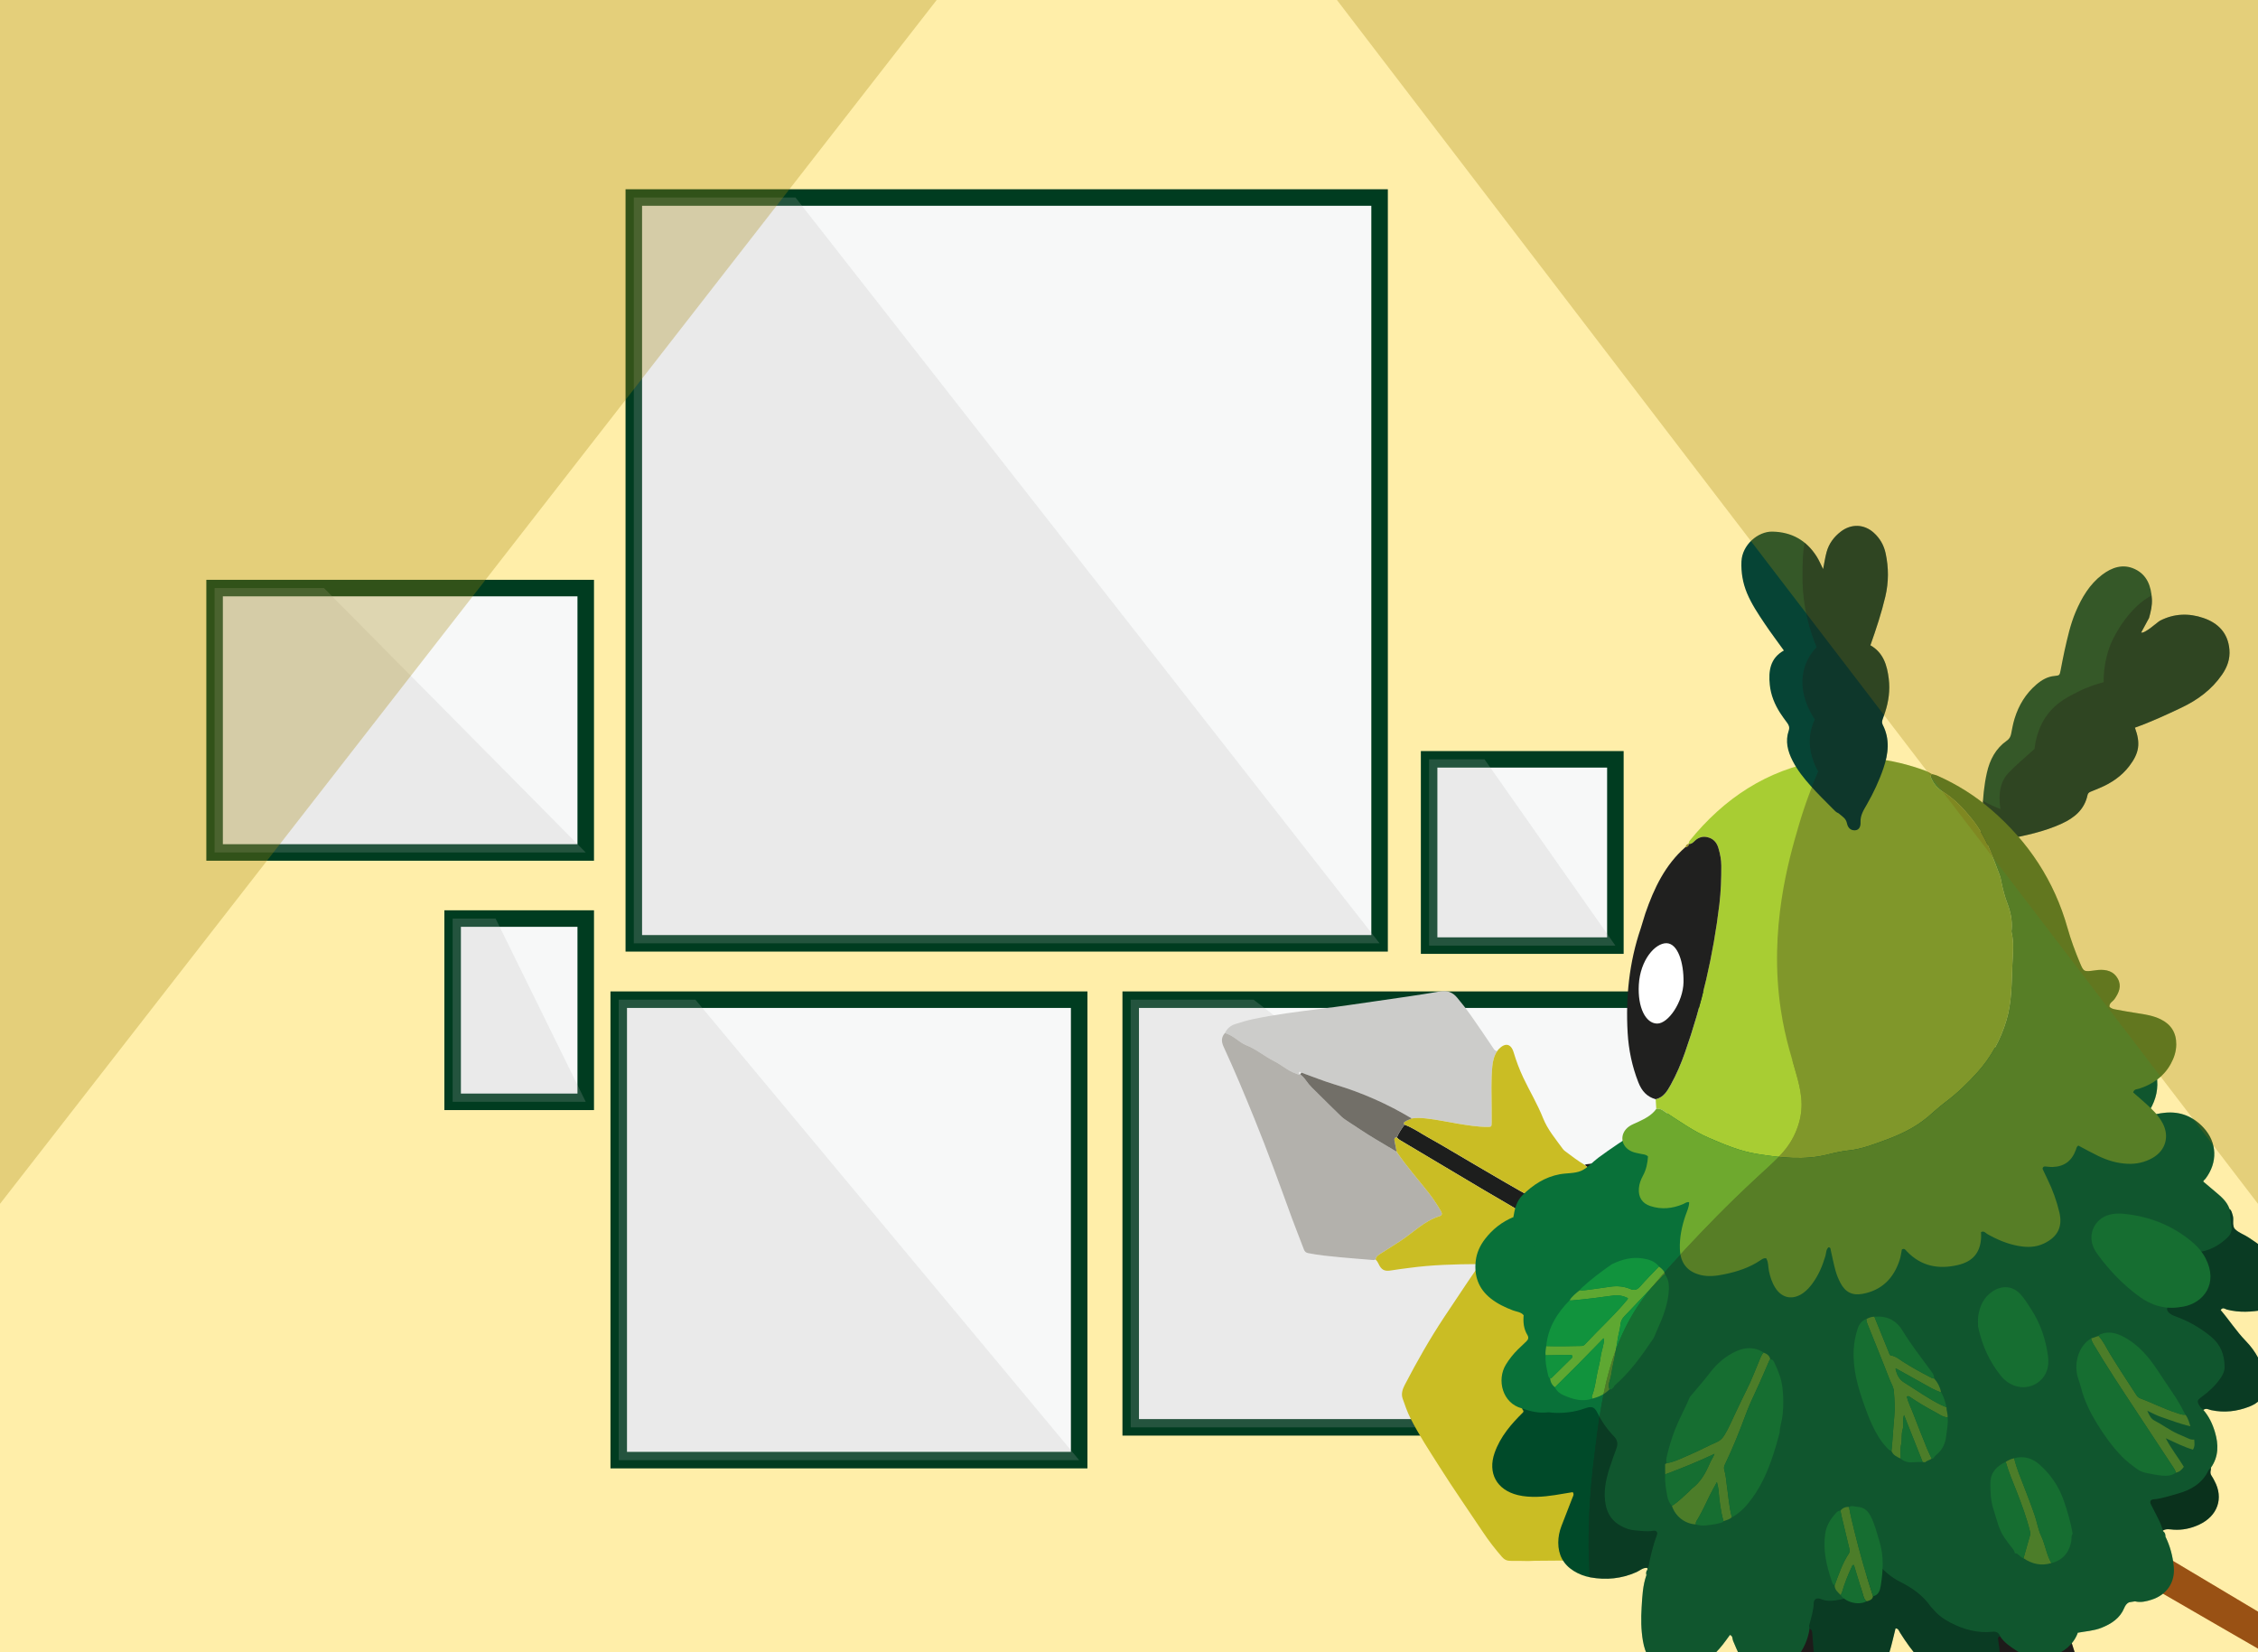 <?xml version="1.0" encoding="iso-8859-1"?>
<!-- Generator: Adobe Illustrator 24.0.1, SVG Export Plug-In . SVG Version: 6.00 Build 0)  -->
<svg version="1.1" id="&#x5716;&#x5C64;_1" xmlns="http://www.w3.org/2000/svg" xmlns:xlink="http://www.w3.org/1999/xlink" x="0px"
	 y="0px" viewBox="0 0 410 300" style="enable-background:new 0 0 410 300;" xml:space="preserve">
<rect x="0" y="0" width="410" height="300" fill="#808080" stroke="none"/>
<g>
	<defs>
		<rect id="SVGID_27_" width="410" height="300.76"/>
	</defs>
	<clipPath id="SVGID_2_">
		<use xlink:href="#SVGID_27_"  style="overflow:visible;"/>
	</clipPath>
	<rect style="clip-path:url(#SVGID_2_);fill:#FFEEA9;" width="410" height="300.161"/>
	
		<rect x="205.311" y="181.513" style="clip-path:url(#SVGID_2_);fill:#F7F8F8;stroke:#003C20;stroke-width:3;stroke-miterlimit:10;" width="123.768" height="77.652"/>
	<polygon style="opacity:0.2;clip-path:url(#SVGID_2_);fill:#B5B5B6;" points="329.079,259.165 205.311,259.165 205.311,181.513 
		227.614,181.513 	"/>
	
		<rect x="112.347" y="181.513" style="clip-path:url(#SVGID_2_);fill:#F7F8F8;stroke:#003C20;stroke-width:3;stroke-miterlimit:10;" width="83.605" height="83.605"/>
	<polygon style="opacity:0.2;clip-path:url(#SVGID_2_);fill:#B5B5B6;" points="195.952,265.118 112.347,265.118 112.347,181.513 
		126.273,181.513 	"/>
	
		<rect x="259.495" y="137.873" style="clip-path:url(#SVGID_2_);fill:#F7F8F8;stroke:#003C20;stroke-width:3;stroke-miterlimit:10;" width="33.821" height="33.821"/>
	
		<rect x="82.189" y="166.784" style="clip-path:url(#SVGID_2_);fill:#F7F8F8;stroke:#003C20;stroke-width:3;stroke-miterlimit:10;" width="24.166" height="33.276"/>
	<polygon style="opacity:0.2;clip-path:url(#SVGID_2_);fill:#B5B5B6;" points="106.356,200.06 82.189,200.06 82.189,166.784 
		89.992,166.784 	"/>
	
		<rect x="38.965" y="106.779" style="clip-path:url(#SVGID_2_);fill:#F7F8F8;stroke:#003C20;stroke-width:3;stroke-miterlimit:10;" width="67.39" height="48.004"/>
	<polygon style="opacity:0.2;clip-path:url(#SVGID_2_);fill:#B5B5B6;" points="38.965,106.779 58.833,106.779 106.356,154.783 
		38.965,154.783 	"/>
	
		<rect x="115.084" y="35.864" style="clip-path:url(#SVGID_2_);fill:#F7F8F8;stroke:#003C20;stroke-width:3;stroke-miterlimit:10;" width="135.417" height="135.417"/>
	<polygon style="opacity:0.2;clip-path:url(#SVGID_2_);fill:#B5B5B6;" points="250.5,171.28 115.084,171.28 115.084,35.864 
		144.449,35.864 	"/>
	<g style="clip-path:url(#SVGID_2_);">
		<path style="fill:#CABD24;" d="M274.282,283.408c-0.644,0.01-1.135-0.225-1.546-0.7c-1.247-1.437-2.41-2.933-3.467-4.519
			c-2.63-3.946-5.345-7.837-7.88-11.846c-1.85-2.926-3.765-5.812-5.324-8.914c-0.563-1.121-0.962-2.299-1.374-3.473
			c-0.306-0.87-0.026-1.714,0.382-2.499c2.186-4.212,4.527-8.327,7.149-12.292c2.789-4.216,5.611-8.408,8.476-12.572
			c0.691-1.004,1.588-1.808,2.357-2.733c0.408-0.491,0.975-0.598,1.596-0.593c2.149,0.018,4.299,0.013,6.449,0.013
			c7.558,0.001,15.116,0.002,22.675-0.002c0.344,0,0.688-0.048,1.033-0.074c0.523,0.088,1.027,0.249,1.384,0.655
			c0.57,0.649,1.185,1.279,1.637,2.007c2.086,3.355,4.364,6.584,6.466,9.93c3.41,5.431,6.683,10.942,9.869,16.505
			c0.467,0.816,0.484,1.528-0.029,2.321c-0.659,1.017-1.246,2.081-1.872,3.12c-1.754,2.908-3.349,5.911-5.266,8.72
			c-3.067,4.495-6.069,9.033-8.952,13.648c-0.513,0.821-0.983,1.67-1.639,2.401c-0.564,0.628-1.181,0.929-2.071,0.921
			c-8.562-0.075-17.125-0.144-25.688-0.036c-0.381,0.005-0.761,0.03-1.141,0.046C276.43,283.428,275.356,283.391,274.282,283.408z"
			/>
		<g>
			<path style="fill:#CC6914;" d="M294.168,232.59c1.714,0.774,3.276,1.821,4.903,2.749c5.641,3.217,11.261,6.472,16.886,9.718
				c3.931,2.268,7.855,4.548,11.786,6.815c5.592,3.225,11.188,6.442,16.78,9.667c2.711,1.563,5.415,3.14,8.126,4.704
				c5.625,3.245,11.254,6.484,16.879,9.73c3.965,2.288,7.923,4.587,11.887,6.874c4.338,2.502,8.681,4.993,13.019,7.495
				c2.745,1.583,5.482,3.179,8.226,4.764c6.063,3.503,12.126,7.008,18.195,10.5c1.273,0.733,2.149,0.484,2.964-0.779
				c0.212-0.329,0.42-0.661,0.613-1.001c0.768-1.349,0.566-2.26-0.75-3.065c-2.203-1.347-4.424-2.664-6.645-3.983
				c-1.985-1.178-3.984-2.331-5.967-3.513c-7.125-4.247-14.244-8.503-21.368-12.751c-6.149-3.667-12.301-7.33-18.453-10.993
				c-6.219-3.703-12.44-7.403-18.66-11.104c-6.019-3.581-12.039-7.159-18.057-10.74c-7.901-4.702-15.799-9.408-23.701-14.109
				c-4.069-2.42-8.142-4.832-12.215-7.246c-0.134-0.079-0.28-0.136-0.421-0.203c1.1,2.326-0.752,3.678-2.607,3.423
				c-0.852-0.117-1.676-0.343-2.504-0.562c-0.481-0.127-0.947-0.371-1.632-0.346C292.493,229.99,293.347,231.279,294.168,232.59z"/>
			<path style="fill:#CCCCCA;" d="M271.874,190.833c-0.368,0.023-0.532-0.215-0.717-0.491c-1.35-2.004-2.696-4.011-4.089-5.985
				c-0.786-1.114-1.626-2.194-2.503-3.237c-0.8-0.951-1.768-1.334-3.108-1.103c-3.877,0.67-7.777,1.206-11.671,1.771
				c-3.354,0.487-6.707,0.987-10.07,1.397c-4.141,0.506-8.276,1.03-12.363,1.895c-1.035,0.219-2.033,0.55-3.038,0.856
				c-0.848,0.258-1.509,0.804-1.9,1.63c0.646,0.182,1.216,0.512,1.769,0.886c0.68,0.46,1.327,1.024,2.076,1.317
				c1.835,0.718,3.32,2.018,5.07,2.89c1.357,0.676,2.511,1.771,3.998,2.275c0.258,0.087,0.481,0.26,0.77,0.151
				c-0.001,0-0.017-0.002-0.017-0.002c-0.147-0.086-0.367-0.166-0.223-0.378c0.138-0.203,0.305-0.04,0.448,0.055
				c2.057,0.728,4.077,1.557,6.17,2.185c4.875,1.463,9.493,3.508,13.857,6.126c0.895-0.148,1.785-0.087,2.684,0.01
				c1.946,0.209,3.852,0.64,5.779,0.954c1.735,0.282,3.47,0.576,5.237,0.575c0.798,0,0.81-0.004,0.822-0.836
				c0.012-0.82-0.006-1.641-0.005-2.461c0-2.577-0.137-5.157,0.127-7.731C271.078,192.597,271.304,191.661,271.874,190.833z"/>
			<path style="fill:#B3B1AC;" d="M236.1,195.086c-0.29,0.109-0.513-0.063-0.771-0.151c-1.487-0.504-2.641-1.599-3.998-2.275
				c-1.75-0.872-3.235-2.172-5.07-2.89c-0.749-0.293-1.396-0.857-2.076-1.317c-0.553-0.374-1.122-0.704-1.769-0.886
				c-0.683,0.774-0.658,1.584-0.237,2.492c1.985,4.287,3.796,8.65,5.578,13.025c2.445,6.002,4.638,12.098,6.857,18.184
				c0.682,1.87,1.447,3.709,2.137,5.576c0.157,0.426,0.378,0.607,0.813,0.694c1.882,0.375,3.788,0.551,5.692,0.734
				c1.904,0.182,3.812,0.325,5.719,0.481c0.268,0.022,0.546,0.094,0.796-0.078c0.09-0.576,0.548-0.823,0.977-1.096
				c1.152-0.734,2.309-1.462,3.455-2.204c2.379-1.541,4.376-3.68,7.181-4.552c0.514-0.16,0.501-0.491,0.255-0.913
				c-0.689-1.183-1.442-2.32-2.287-3.399c-1.925-2.457-4.01-4.789-5.758-7.383c-1.202-0.721-2.4-1.446-3.609-2.154
				c-1.916-1.122-3.748-2.388-5.61-3.601c-0.292-0.19-0.579-0.401-0.828-0.644c-1.422-1.382-2.84-2.768-4.241-4.172
				c-0.741-0.742-1.542-1.455-2.124-2.312C236.865,195.778,236.535,195.405,236.1,195.086z"/>
			<path style="fill:#1D1E1D;" d="M294.168,232.59c-0.821-1.311-1.675-2.6-2.717-3.956c0.685-0.025,1.152,0.219,1.632,0.346
				c0.828,0.218,1.652,0.444,2.504,0.562c1.855,0.256,3.707-1.097,2.607-3.423c-0.804-0.888-1.904-1.358-2.868-2.019
				c-0.467-0.32-0.946-0.623-1.653-1.086c0.676,0.034,1.085,0.057,1.494,0.076c2.035,0.092,4.067,0.128,6.06-0.408
				c0.891-0.239,1.668-0.651,2.239-1.405c1.165-1.54,0.751-3.256-0.993-4.068c-1.033-0.482-2.152-0.699-3.233-1.033
				c-0.473-0.146-0.988-0.187-1.521-0.508c0.703-0.315,1.315-0.55,1.89-0.856c0.811-0.431,1.462-1.028,1.8-1.924
				c0.591-1.567-0.209-2.948-1.875-3.181c-0.781-0.11-1.569-0.06-2.336,0.09c-3.032,0.592-6.051,1.258-9.128,1.597
				c-0.112,0.012-0.217,0.085-0.325,0.129c0.215,0.168,0.425,0.344,0.648,0.501c1.916,1.352,3.834,2.702,5.753,4.049
				c0.288,0.202,0.624,0.365,0.518,0.814c-0.116,0.489-0.421,0.725-0.927,0.712c-0.155-0.004-0.312,0.025-0.467,0.04
				c-3.271,0.31-6.538,0.658-9.813,0.914c-1.695,0.133-3.423-0.137-4.895-0.925c-3.549-1.9-7.001-3.982-10.484-6.005
				c-2.976-1.728-5.915-3.523-8.921-5.196c-1.363-0.758-2.643-1.683-4.129-2.216c-0.541,0.725-1.047,1.47-1.386,2.315
				c0.297,0.383,0.729,0.587,1.129,0.825c4.865,2.901,9.731,5.8,14.604,8.688c2.05,1.215,4.124,2.388,6.169,3.611
				c0.733,0.438,1.515,0.814,2.102,1.473c1.251,1.402,2.459,2.817,3.048,4.662c0.248,0.776,0.662,1.499,0.997,2.248
				c0.846,1.89,1.677,3.786,2.543,5.667c0.202,0.44,0.25,0.785-0.108,1.165c-0.369,0.393-0.694,0.186-1.048,0.009
				c-1.362-0.681-2.704-1.408-4.097-2.017c-1.101-0.481-2.118-1.161-3.307-1.437c0.144,2.258,0.746,4.392,1.832,6.37
				c1.414,2.576,3.573,2.586,5.103,0.056c0.297-0.491,0.577-0.992,0.918-1.58c0.556,0.755,1.044,1.405,1.52,2.066
				c1.306,1.814,3.007,3.168,4.953,4.227c1.694,0.922,3.66,0.428,4.756-1.163c1.275-1.85,1.441-3.851,0.708-5.923
				C295.113,234.483,294.605,233.549,294.168,232.59z"/>
			<path style="fill:#CABD24;" d="M275.674,231.42c1.19,0.276,2.207,0.956,3.307,1.437c1.393,0.609,2.735,1.336,4.097,2.017
				c0.354,0.177,0.679,0.384,1.048-0.009c0.357-0.38,0.31-0.726,0.108-1.165c-0.865-1.881-1.697-3.777-2.543-5.667
				c-0.335-0.749-0.749-1.472-0.997-2.248c-0.59-1.845-1.798-3.26-3.048-4.662c-0.588-0.659-1.37-1.034-2.102-1.473
				c-2.045-1.223-4.119-2.396-6.169-3.611c-4.873-2.888-9.739-5.787-14.604-8.688c-0.399-0.238-0.832-0.442-1.129-0.825
				c-0.464-0.033-0.487,0.278-0.433,0.597c0.114,0.671,0.256,1.337,0.386,2.006c1.748,2.594,3.833,4.926,5.758,7.383
				c0.845,1.079,1.598,2.216,2.287,3.399c0.245,0.421,0.259,0.753-0.255,0.913c-2.805,0.872-4.803,3.011-7.181,4.552
				c-1.147,0.743-2.303,1.47-3.455,2.204c-0.429,0.273-0.887,0.521-0.977,1.096c0.221,0.223,0.388,0.47,0.523,0.762
				c0.524,1.136,1.067,1.448,2.319,1.232c1.075-0.185,2.156-0.302,3.235-0.45c4.183-0.573,8.397-0.675,12.6-0.7
				C270.96,229.504,273.522,229.818,275.674,231.42z"/>
			<path style="fill:#CABD24;" d="M255.028,204.21c1.485,0.533,2.766,1.457,4.129,2.216c3.006,1.673,5.945,3.467,8.921,5.196
				c3.483,2.023,6.935,4.105,10.484,6.005c1.471,0.788,3.2,1.058,4.895,0.925c3.275-0.257,6.542-0.604,9.813-0.914
				c0.156-0.015,0.312-0.044,0.467-0.04c0.506,0.013,0.811-0.223,0.927-0.712c0.106-0.449-0.23-0.612-0.518-0.814
				c-1.919-1.348-3.837-2.697-5.753-4.049c-0.223-0.157-0.432-0.333-0.648-0.501c-1.207-0.726-2.326-1.576-3.45-2.419
				c-0.186-0.14-0.378-0.29-0.512-0.476c-1.3-1.801-2.762-3.498-3.596-5.598c-1.01-2.546-2.426-4.894-3.596-7.361
				c-0.705-1.486-1.273-3.021-1.749-4.593c-0.487-1.612-1.555-1.812-2.763-0.525c-0.079,0.085-0.138,0.188-0.207,0.283
				c-0.57,0.829-0.796,1.764-0.897,2.75c-0.264,2.574-0.126,5.153-0.127,7.731c0,0.82,0.017,1.641,0.005,2.461
				c-0.012,0.832-0.024,0.836-0.822,0.836c-1.766,0-3.502-0.293-5.237-0.575c-1.927-0.314-3.834-0.744-5.779-0.954
				c-0.898-0.097-1.788-0.158-2.684-0.01c-0.432,0.241-0.932,0.347-1.326,0.669C254.793,203.916,254.893,204.06,255.028,204.21z"/>
			<path style="fill:#726F68;" d="M255.028,204.21c-0.135-0.151-0.236-0.294-0.021-0.47c0.394-0.322,0.894-0.427,1.326-0.669
				c-4.365-2.617-8.983-4.662-13.857-6.126c-2.092-0.628-4.113-1.457-6.17-2.186c-0.075,0.108-0.149,0.216-0.224,0.323
				c0,0,0.017,0.002,0.017,0.002c0.435,0.319,0.766,0.693,1.082,1.159c0.582,0.857,1.383,1.57,2.124,2.312
				c1.401,1.403,2.819,2.789,4.241,4.172c0.249,0.242,0.536,0.453,0.828,0.644c1.862,1.213,3.694,2.479,5.61,3.601
				c1.209,0.708,2.408,1.433,3.609,2.154c-0.13-0.668-0.272-1.334-0.386-2.005c-0.054-0.319-0.031-0.63,0.433-0.597
				C253.982,205.68,254.487,204.935,255.028,204.21z"/>
		</g>
		<path style="fill:#1C1D1D;" d="M335.008,275.947c-3.208-0.003-5.477,1.118-7.438,2.852c-3.454,3.054-6.051,6.699-7.543,11.117
			c-2.021,5.985-3.322,12.109-3.804,18.406c-0.179,2.333-0.439,4.661-0.391,7.008c0.034,1.643-0.471,3.165-1.048,4.676
			c-0.495,1.295-0.977,2.597-1.412,3.913c-0.181,0.547-0.292,1.136-0.319,1.711c-0.108,2.318,1.659,3.888,3.936,3.453
			c1.893-0.362,3.606-1.066,4.935-2.603c1.727-1.999,3.285-4.117,4.695-6.338c1.722-2.714,3.379-5.471,5.007-8.243
			c2.337-3.976,4.086-8.242,5.971-12.436c1.049-2.335,2.088-4.675,3.396-6.871c0.822-1.38,1.432-2.858,2.186-4.267
			c1.043-1.947,0.978-4.114,0.082-6.154c-0.743-1.691-1.868-3.134-3.306-4.316C338.371,276.554,336.602,275.788,335.008,275.947z"/>
		<path style="fill:#1C1D1D;" d="M355.216,296.558c0.39,5.01,1.862,9.562,5.706,13.097c1.667,1.533,3.326,3.075,4.987,4.614
			c0.268,0.248,0.563,0.476,0.792,0.757c2.073,2.549,4.358,4.926,6.151,7.701c0.756,1.17,1.417,2.382,1.983,3.653
			c0.326,0.733,0.621,1.496,1.062,2.158c1.203,1.808,3.474,1.829,4.777,0.067c0.613-0.83,0.984-1.789,1.227-2.79
			c0.423-1.736,0.42-3.475,0.008-5.215c-1.296-5.472-2.461-10.974-3.948-16.401c-1.043-3.806-2.259-7.543-3.793-11.186
			c-1.579-3.75-4.19-6.256-8.14-7.335c-0.978-0.267-1.863-0.799-2.933-0.823c-1.318-0.03-2.476,0.314-3.405,1.221
			c-0.991,0.968-1.938,1.989-2.833,3.046c-0.726,0.858-1.013,1.952-1.178,3.034C355.459,293.599,355.367,295.062,355.216,296.558z"
			/>
		<g>
			<g>
				<path style="fill:#097139;" d="M387.666,290.759c1.039,0.257,2.03,0.015,3.01-0.299c2.749-0.881,4.313-3.143,4.031-6.009
					c-0.186-1.894-0.67-3.733-1.517-5.456c-0.254-0.268-0.263-0.644-0.422-0.955l-0.024-0.138c0.534-1.263-0.205-2.276-0.755-3.255
					c-0.722-1.286-0.613-1.889,0.983-2.184c1.7-0.314,3.391-0.792,4.935-1.638c1.768-0.969,3.22-2.199,3.551-4.345
					c1.414-2.017,1.39-4.211,0.728-6.449c-0.435-1.468-1.084-2.848-2.103-4.022c-0.566-1.515,0.524-2.243,1.436-3.081
					c2.946-2.708,3.64-5.032,2.391-7.935c-0.755-1.755-2.226-2.846-3.684-3.95c-0.7-0.53-1.452-0.963-2.232-1.369
					c-1.146-0.598-2.82-0.65-3.319-1.901c-0.511-1.28,1.068-2.075,1.572-3.171c0.588-1.281,0.539-2.511,0.162-3.825
					c-0.615-2.14-0.447-2.407,1.715-2.709c1.753-0.245,3.446-0.629,4.96-1.578c1.714-1.075,2.945-2.387,2.219-4.655
					c-0.241-0.752-0.045-1.607-0.478-2.328c-0.447-1.305-1.44-2.165-2.45-3.012c-0.726-0.609-1.448-1.222-2.296-1.939
					c-0.059-0.166,0.236-0.334,0.395-0.544c2.219-2.94,2.122-6.545-0.329-9.217c-1.892-2.062-4.247-3.039-7.079-2.748
					c-1.094,0.112-2.161,0.339-3.316,0.789c-0.022-0.658,0.409-0.959,0.635-1.343c1.119-1.893,1.575-3.902,1.219-6.102
					c-0.322-1.995-1.387-3.339-3.276-4.025c-2.031-0.739-4.137-0.866-6.27-0.69c-2.345,0.193-4.608,0.792-6.865,1.417
					c-0.282,0.078-0.561,0.167-0.835,0.271c-1.22,0.462-2.394,0.434-3.596-0.141c-3.648-1.747-7.639-1.869-11.548-2.245
					c-9.23-0.887-18.422-0.305-27.538,1.259c-9.52,1.633-18.538,4.824-26.878,9.695c-4.973,2.905-9.941,5.854-14.589,9.286
					c-1.055,0.779-1.953,1.876-3.117,2.374c-1.166,0.498-2.582,0.382-3.874,0.619c-2.682,0.493-4.864,1.911-6.771,3.803
					c-1.104,1.096-1.413,2.522-1.655,3.977c-0.56,1.593,0.454,2.662,1.359,3.665c1.712,1.9,3.541,3.694,6.591,3.802
					c-1.898,2.371-3.684,4.293-5.171,6.457c-0.828,1.205-1.276,2.432-0.913,3.884c-0.11,1.257,0.002,2.477,0.672,3.583
					c0.274,0.453,0.2,0.812-0.164,1.156c-0.529,0.499-1.062,0.994-1.577,1.508c-0.826,0.826-1.548,1.734-2.16,2.734
					c-1.682,2.748-0.653,7.018,2.93,7.948c1.978,1.928,4.509,1.229,6.836,1.365c1.372,0.081,2.76-0.224,4.11-0.567
					c0.637-0.162,1.357-0.432,1.876,0.104c1.169,1.207,1.798,2.821,2.968,4.046c1.506,1.576,0.403,3.154-0.104,4.697
					c-0.457,1.391-0.872,2.787-1.103,4.233c-0.836,5.212,1.546,8.343,6.778,8.919c2.401,0.264,2.387,0.261,1.774,2.524
					c-0.323,1.194-0.715,2.391-0.328,3.653c-0.085,0.096-0.084,0.191,0.004,0.285c-0.092,0.337,0.038,0.723-0.223,1.024
					c-0.663,1.883-0.745,3.858-0.863,5.816c-0.124,2.04-0.112,4.081,0.233,6.114c0.805,4.752,4.053,6.718,8.857,5.019
					c2.329-0.824,4.127-2.439,5.648-4.357c0.448-0.564,0.858-1.158,1.292-1.748c0.574,0.208,0.413,0.725,0.575,1.073
					c0.4,0.857,0.696,1.777,1.191,2.575c2.413,3.89,7.519,4.179,10.336,0.572c1.222-1.564,2.076-3.335,2.348-5.338
					c0.774-1.036,0.979-2.268,1.197-3.494c0.124-0.698,0.319-1.343,1.218-1.206c5.065,0.772,7.529-2.191,9.173-6.352
					c0.024-0.06,0.107-0.097,0.341-0.298c3.148,3.289,7.677,4.777,10.627,8.558c2.304,2.953,5.973,3.787,9.675,3.965
					c0.793,0.038,1.605-0.181,2.373,0.18c0.721,1.143,1.828,1.86,2.914,2.584c4.051,2.699,9.694,0.974,11.203-3.22
					c1.614-1.49,1.283-3.476,1.202-5.308c-0.127-2.889-1.197-5.619-1.768-8.288c-0.154,0.562,0.425,0.912,0.808,1.308
					c1.519,1.569,3.001,3.169,4.707,4.559C383.846,290.037,385.428,291.215,387.666,290.759z"/>
				<path style="fill:#004A29;" d="M299.168,284.703c0.051-0.052,0.138-0.098,0.149-0.157c0.357-2.003,0.842-3.97,1.554-5.88
					c0.18-0.482-0.151-0.835-0.746-0.721c-1.103,0.211-2.177-0.008-3.263-0.078c-0.892-0.058-1.728-0.375-2.493-0.778
					c-1.566-0.826-2.485-2.13-2.825-3.921c-0.425-2.239,0.008-4.351,0.662-6.451c0.391-1.254,0.848-2.489,1.302-3.723
					c0.308-0.838,0.197-1.527-0.45-2.196c-1.223-1.261-2.216-2.686-3.009-4.271c-0.573-1.145-1.065-1.232-2.35-0.775
					c-1.88,0.668-3.819,0.878-5.802,0.756c-0.29-0.018-0.585-0.099-0.868-0.065c-1.626,0.192-3.159-0.181-4.67-0.715
					c0.055,0.254,0.456,0.459,0.15,0.761c-1.041,1.029-2.042,2.089-2.92,3.266c-0.926,1.241-1.685,2.57-2.198,4.028
					c-1.3,3.695,0.379,6.748,4.21,7.682c1.142,0.278,2.304,0.34,3.481,0.315c2.204-0.046,4.35-0.514,6.487-0.848
					c0.303,0.405,0.062,0.72-0.066,1.048c-0.661,1.702-1.329,3.403-1.982,5.109c-0.369,0.964-0.577,1.966-0.577,3
					c-0.001,2.216,0.898,3.954,2.793,5.143c0.94,0.59,1.971,0.983,3.052,1.176c2.875,0.513,5.668,0.242,8.36-0.958
					C297.803,285.158,298.356,284.569,299.168,284.703z"/>
				<path style="fill:#004A29;" d="M363.169,297.09c-0.227-0.662-0.732-0.883-1.375-0.814c-2.702,0.29-5.181-0.398-7.569-1.615
					c-1.255-0.639-2.358-1.433-3.248-2.524c-0.138-0.169-0.32-0.305-0.444-0.483c-1.412-2.027-3.352-3.356-5.538-4.455
					c-1.424-0.716-2.683-1.754-3.766-2.956c-0.341-0.379-0.619-0.818-1.266-0.879c-0.11,0.236-0.298,0.479-0.336,0.745
					c-0.286,1.981-1.522,3.43-2.704,4.91c-0.679,0.85-1.659,1.19-2.653,1.388c-1.207,0.241-2.428,0.444-3.661-0.071
					c-0.698-0.292-1.26,0.038-1.276,0.698c-0.034,1.41-0.479,2.718-0.821,4.055c-0.051,0.198,0.031,0.431,0.051,0.647
					c0.436,0.127,0.48,0.484,0.508,0.855c0.111,1.456,0.193,2.916,0.349,4.367c0.101,0.941,0.234,1.892,0.491,2.8
					c0.611,2.155,2.481,3.511,4.728,3.528c2.426,0.018,4.369-1.014,5.955-2.782c1.19-1.327,1.988-2.89,2.504-4.579
					c0.425-1.392,0.728-2.822,1.089-4.252c0.504-0.02,0.609,0.446,0.822,0.785c1.053,1.669,2.186,3.276,3.517,4.742
					c2.468,2.719,5.517,3.988,9.183,3.76c0.436-0.027,0.877-0.063,1.304-0.151c2.928-0.602,4.35-2.562,4.021-5.534
					c-0.064-0.579-0.172-1.154-0.239-1.733C362.767,297.287,362.963,297.173,363.169,297.09z"/>
				<path style="fill:#004A29;" d="M404.825,219.507c0.114,1.089,0.197,2.182,0.353,3.265c0.117,0.813-0.182,1.41-0.744,1.947
					c-1.516,1.45-3.273,2.398-5.38,2.644c-0.87,0.102-1.742,0.2-2.607,0.339c-1.021,0.165-1.172,0.404-1.062,1.493
					c0.066,0.658,0.253,1.269,0.52,1.884c0.601,1.384,0.398,2.705-0.534,3.907c-0.582,0.75-1.164,1.501-1.716,2.272
					c-0.295,0.412-0.174,0.787,0.223,1.142c0.453,0.405,1.013,0.568,1.557,0.775c2.195,0.836,4.179,2,6.008,3.498
					c1.802,1.475,2.493,3.353,2.49,5.569c-0.001,0.739-0.328,1.404-0.757,2.02c-0.928,1.333-2.091,2.415-3.398,3.368
					c-0.893,0.651-0.907,0.829-0.299,1.786c0.148,0.233,0.401,0.398,0.606,0.595c0.486-0.413,0.969-0.064,1.434,0.034
					c2.365,0.5,4.656,0.232,6.886-0.635c2.314-0.9,3.26-2.535,2.889-5.014c-0.403-2.694-1.65-4.999-3.524-6.927
					c-1.691-1.739-2.988-3.773-4.548-5.602c0.386-0.61,0.824-0.164,1.147-0.081c2.252,0.575,4.491,0.443,6.743,0.033
					c0.876-0.16,1.709-0.451,2.458-0.905c1.298-0.786,1.929-1.949,1.759-3.503c-0.139-1.267-0.632-2.4-1.307-3.455
					c-0.834-1.303-1.871-2.439-3.088-3.391c-0.862-0.674-1.766-1.3-2.684-1.899c-0.794-0.519-1.769-0.835-2.414-1.488
					c-0.622-0.63-0.149-1.694-0.431-2.528C405.266,220.237,405.221,219.785,404.825,219.507z"/>
				<path style="fill:#097139;" d="M276.659,238.798c0.211-0.227,0.268-0.501,0.264-0.802c-0.013-0.992,0.397-1.823,0.961-2.61
					c1.522-2.127,3.082-4.22,4.99-6.03c0.255-0.241,0.442-0.571,0.602-0.889c0.105-0.209-0.013-0.452-0.246-0.507
					c-0.275-0.065-0.571-0.048-0.857-0.066c-1.667-0.105-3.091-0.731-4.225-1.975c-0.243-0.267-0.439-0.601-0.728-0.799
					c-1.473-1.006-2.192-2.475-2.626-4.133c-2.067,0.865-3.773,2.194-5.14,3.968c-0.913,1.185-1.53,2.516-1.696,3.989
					c-0.307,2.722,0.493,5.043,2.7,6.8c1.218,0.97,2.589,1.626,4.031,2.176C275.358,238.178,276.141,238.198,276.659,238.798z"/>
				<path style="fill:#003C20;" d="M401.46,266.48c-0.146,0.157-0.343,0.289-0.432,0.473c-1.17,2.435-3.251,3.616-5.747,4.288
					c-1.402,0.378-2.77,0.87-4.236,0.995c-0.585,0.05-0.743,0.421-0.49,0.921c0.526,1.039,1.077,2.066,1.578,3.117
					c0.249,0.521,0.411,1.084,0.612,1.628c0.61-0.379,1.264-0.202,1.909-0.158c1.632,0.112,3.197-0.23,4.653-0.908
					c3.376-1.572,4.492-4.803,2.796-7.94c-0.172-0.319-0.328-0.652-0.538-0.945C401.224,267.472,401.438,266.974,401.46,266.48z"/>
				<path style="fill:#097139;" d="M387.666,290.759c-0.19-0.104-0.405-0.328-0.566-0.294c-1.309,0.277-2.186-0.46-3.157-1.154
					c-2.455-1.754-4.493-3.937-6.557-6.101c-0.25-0.262-0.511-0.516-0.794-0.741c-0.091-0.073-0.299-0.09-0.398-0.035
					c-0.088,0.049-0.177,0.273-0.136,0.354c0.841,1.652,0.815,3.526,1.363,5.267c0.866,2.754,0.822,5.613-0.134,8.399
					c1.421-0.264,2.874-0.34,4.248-0.877c1.824-0.713,3.41-1.762,4.164-3.589C386.126,290.952,386.751,290.751,387.666,290.759z"/>
				<path style="fill:#097139;" d="M298.948,286.012c0.362-0.279,0.373-0.634,0.223-1.024
					C298.865,285.278,298.862,285.635,298.948,286.012z"/>
				<path style="fill:#097139;" d="M392.77,278.04c-0.057,0.406,0.018,0.753,0.422,0.955
					C393.202,278.609,393.123,278.264,392.77,278.04z"/>
			</g>
			<g>
				<path style="fill:#11933D;" d="M396.088,237.29c-0.175,0.022,0.118,0.001,0.404-0.053c3.622-0.694,6.359-4.166,3.99-8.764
					c-0.575-1.116-1.382-2.069-2.337-2.881c-3.628-3.082-7.848-4.749-12.566-5.201c-0.879-0.084-1.756-0.051-2.614,0.183
					c-2.581,0.704-3.906,3.444-2.841,5.895c0.173,0.399,0.393,0.787,0.648,1.139c2.201,3.045,4.769,5.728,7.835,7.921
					C390.458,236.854,392.996,237.874,396.088,237.29z"/>
				<path style="fill:#11933D;" d="M359.165,240.819c0.706,3.442,2.045,6.339,4.077,8.902c0.835,1.053,1.904,1.802,3.268,2.069
					c2.479,0.484,4.949-1.181,5.343-3.674c0.101-0.639,0.093-1.319,0.004-1.961c-0.416-3.006-1.357-5.835-3.019-8.393
					c-0.596-0.917-1.174-1.863-1.89-2.682c-1.387-1.588-3.367-1.779-5.133-0.609c-1.577,1.044-2.317,2.6-2.598,4.394
					C359.104,239.576,359.174,240.318,359.165,240.819z"/>
			</g>
		</g>
		<path style="fill:#064435;" d="M390.218,112.204c0.315-1.13,0.592-2.27,0.518-3.454c-0.145-2.312-0.861-4.368-3.102-5.423
			c-2.164-1.018-4.189-0.298-5.948,1.04c-2.269,1.727-3.686,4.131-4.788,6.717c-0.979,2.298-1.503,4.735-2.05,7.16
			c-0.257,1.14-0.454,2.294-0.686,3.441c-0.182,0.901-0.182,0.967-1.076,1.045c-1.312,0.114-2.353,0.728-3.315,1.549
			c-1.951,1.665-3.221,3.773-3.971,6.199c-0.28,0.904-0.446,1.845-0.629,2.777c-0.104,0.526-0.319,0.906-0.785,1.232
			c-2.024,1.42-3.084,3.466-3.615,5.822c-0.516,2.29-0.732,4.617-0.796,6.96c-0.012,0.438-0.004,0.877-0.001,1.316
			c0.007,1.02-0.002,2.005-0.549,2.956c-0.434,0.754-0.274,1.078,0.313,1.508c0.702,0.514,1.097,0.59,1.742-0.045
			c0.589-0.58,1.159-0.774,1.933-0.596c0.277,0.064,0.591,0.048,0.873-0.008c3.448-0.677,6.892-1.379,10.108-2.864
			c2.28-1.052,4.098-2.55,4.653-5.163c0.071-0.333,0.27-0.495,0.545-0.611c0.539-0.227,1.083-0.442,1.623-0.669
			c2.123-0.892,3.995-2.133,5.408-3.985c1.82-2.387,2.078-4.125,1.031-6.984c2.888-1.027,5.668-2.313,8.436-3.626
			c2.958-1.404,5.517-3.287,7.394-6.02c0.94-1.369,1.473-2.837,1.329-4.529c-0.256-3.004-2.028-4.813-4.714-5.736
			c-2.65-0.911-5.324-0.827-7.879,0.482c-0.455,0.233-2.767,2.391-3.432,2.161C389.272,113.957,389.745,113.08,390.218,112.204z"/>
		<g>
			<path style="fill:#A8CD33;" d="M300.631,199.586c0.037,0.589,0.074,1.178,0.11,1.767c0.831-0.177,1.367,0.398,1.969,0.786
				c2.45,1.577,4.801,3.264,7.525,4.441c2.895,1.251,5.753,2.46,8.885,2.953c4.265,0.672,8.519,1.174,12.798,0.083
				c1.274-0.325,2.572-0.607,3.876-0.745c2.281-0.242,4.407-1.087,6.502-1.848c2.719-0.987,5.387-2.247,7.662-4.138
				c1.066-0.886,2.066-1.856,3.174-2.683c2.174-1.623,4.109-3.472,5.924-5.491c2.49-2.772,4.21-5.934,5.267-9.47
				c0.991-3.316,0.931-6.762,1.08-10.174c0.085-1.956,0.322-3.927-0.164-5.873c-0.033-0.134,0.018-0.289,0.031-0.434
				c0.139-1.638-0.213-3.243-0.777-4.719c-0.476-1.243-0.791-2.493-1.065-3.774c-0.092-0.429-0.15-0.872-0.302-1.279
				c-0.584-1.564-1.171-3.128-1.811-4.67c-0.843-2.027-1.925-3.952-3.289-5.65c-1.501-1.868-3.157-3.638-5.237-4.914
				c-1.042-0.639-1.757-1.523-2.199-2.643c-0.088-0.223,0.011-0.416,0.192-0.565c-0.383-0.199-0.749-0.443-1.15-0.591
				c-6.143-2.279-12.444-2.997-18.927-1.877c-9.895,1.711-17.675,6.888-23.913,14.588c-0.123,0.152-0.139,0.39-0.205,0.588
				c0.763,0.049,1.094-0.651,1.643-0.972c0.696-0.407,1.37-0.433,2.095-0.188c0.911,0.308,1.433,0.999,1.691,1.869
				c0.31,1.048,0.53,2.122,0.533,3.226c0.006,2.332-0.07,4.66-0.346,6.976c-1.1,9.225-3.186,18.223-6.269,26.987
				c-0.702,1.997-1.533,3.944-2.559,5.795C302.741,198.093,302.071,199.256,300.631,199.586z"/>
			<path style="fill:#6EA92E;" d="M350.783,140.547c-0.18,0.149-0.279,0.342-0.192,0.565c0.442,1.121,1.157,2.004,2.199,2.643
				c2.079,1.275,3.736,3.046,5.237,4.914c1.365,1.698,2.446,3.623,3.289,5.65c0.641,1.541,1.227,3.106,1.811,4.67
				c0.152,0.407,0.211,0.85,0.302,1.279c0.274,1.281,0.589,2.531,1.065,3.774c0.565,1.476,0.917,3.081,0.777,4.719
				c-0.012,0.145-0.064,0.3-0.031,0.434c0.486,1.946,0.249,3.916,0.164,5.873c-0.148,3.412-0.089,6.858-1.08,10.174
				c-1.057,3.536-2.777,6.698-5.267,9.47c-1.815,2.02-3.75,3.869-5.924,5.491c-1.108,0.827-2.109,1.797-3.174,2.683
				c-2.275,1.891-4.943,3.151-7.662,4.138c-2.095,0.761-4.221,1.606-6.502,1.848c-1.304,0.138-2.603,0.421-3.876,0.745
				c-4.279,1.092-8.534,0.589-12.798-0.083c-3.132-0.494-5.99-1.702-8.885-2.953c-2.724-1.178-5.076-2.864-7.525-4.441
				c-0.602-0.388-1.138-0.963-1.969-0.786c-0.846,1.18-2.099,1.785-3.358,2.384c-0.526,0.25-1.091,0.448-1.563,0.778
				c-1.83,1.281-1.593,3.654,0.457,4.56c0.526,0.232,1.12,0.315,1.689,0.441c0.422,0.093,0.88,0.069,1.272,0.466
				c-0.08,1.201-0.317,2.398-0.926,3.51c-0.39,0.711-0.666,1.458-0.73,2.281c-0.122,1.584,0.566,2.707,2.068,3.208
				c2.04,0.679,4.043,0.462,5.996-0.362c0.329-0.138,0.598-0.43,1.059-0.327c0.011,0.889-0.415,1.673-0.688,2.49
				c-0.654,1.958-1.07,3.945-0.992,6.028c0.094,2.515,1.35,4.112,3.786,4.698c1.462,0.352,2.915,0.152,4.352-0.147
				c2.307-0.479,4.526-1.204,6.5-2.539c0.306-0.207,0.598-0.422,1.028-0.363c0.431,0.696,0.346,1.534,0.506,2.31
				c0.225,1.09,0.562,2.131,1.157,3.064c1.235,1.938,3.213,2.272,5.098,0.909c0.662-0.478,1.189-1.079,1.667-1.732
				c1.095-1.496,1.797-3.174,2.324-4.941c0.161-0.539,0.099-1.169,0.563-1.596c0.44,0.019,0.378,0.376,0.437,0.627
				c0.285,1.211,0.511,2.438,0.848,3.634c0.216,0.769,0.528,1.526,0.901,2.233c0.877,1.664,2.162,2.298,3.994,1.96
				c3.52-0.648,5.673-2.836,6.747-6.166c0.199-0.617,0.274-1.275,0.403-1.896c0.482-0.281,0.685,0.115,0.912,0.352
				c2.591,2.711,5.741,3.295,9.272,2.471c2.666-0.622,4.022-2.192,4.198-4.896c0.024-0.361-0.008-0.726-0.013-1.074
				c0.545-0.298,0.823,0.165,1.163,0.358c1.795,1.02,3.673,1.813,5.718,2.164c1.539,0.264,3.038,0.25,4.504-0.44
				c2.507-1.179,3.479-3.018,2.836-5.697c-0.497-2.067-1.209-4.067-2.149-5.979c-0.29-0.59-0.574-1.183-0.846-1.78
				c-0.129-0.283,0.086-0.563,0.419-0.546c0.437,0.022,0.875,0.11,1.31,0.096c2.152-0.067,3.514-1.069,4.267-3.123
				c0.1-0.272,0.121-0.575,0.447-0.769c1.195,0.627,2.399,1.3,3.639,1.898c1.66,0.8,3.403,1.321,5.264,1.408
				c1.655,0.077,3.204-0.266,4.632-1.095c2.314-1.344,3.034-3.865,1.789-6.246c-0.759-1.453-1.933-2.563-3.127-3.647
				c-0.746-0.677-1.517-1.328-2.242-1.96c0.195-0.674,0.711-0.566,1.083-0.687c2.456-0.802,4.459-2.176,5.735-4.481
				c0.611-1.103,1-2.269,1.009-3.549c0.015-2.122-0.94-3.64-2.83-4.568c-1.332-0.654-2.779-0.883-4.229-1.104
				c-1.3-0.198-2.596-0.423-3.887-0.667c-0.415-0.078-0.857-0.153-1.184-0.514c-0.051-0.693,0.609-0.935,0.924-1.391
				c0.789-1.141,1.332-2.337,0.606-3.675c-0.76-1.402-2.091-1.721-3.575-1.606c-0.218,0.017-0.435,0.054-0.653,0.083
				c-1.973,0.265-1.978,0.267-2.705-1.477c-0.845-2.027-1.609-4.081-2.204-6.2c-2.404-8.563-7.101-15.661-13.801-21.463
				c-2.953-2.557-6.23-4.614-9.798-6.203C351.492,140.713,351.129,140.649,350.783,140.547z"/>
			<path style="fill:#20201F;" d="M300.631,199.586c1.441-0.33,2.11-1.494,2.744-2.638c1.026-1.851,1.857-3.799,2.559-5.795
				c3.083-8.764,5.169-17.762,6.269-26.987c0.276-2.316,0.351-4.645,0.346-6.976c-0.003-1.105-0.223-2.178-0.533-3.226
				c-0.257-0.871-0.78-1.562-1.691-1.869c-0.725-0.245-1.399-0.219-2.095,0.188c-0.549,0.321-0.88,1.021-1.643,0.972
				c0,0,0.004-0.017,0.004-0.017c0.059,0.422-0.219,0.518-0.547,0.564c-3.708,3.24-5.72,7.508-7.287,12.041
				c-0.31,0.896-0.528,1.823-0.835,2.72c-2.109,6.168-2.753,12.544-2.378,18.997c0.177,3.043,0.806,6.068,1.942,8.962
				C298.096,198.075,299.019,199.141,300.631,199.586z"/>
			<path style="fill:#9C9223;" d="M306.044,153.801c0.328-0.046,0.606-0.141,0.547-0.564
				C306.259,153.28,306.125,153.515,306.044,153.801z"/>
		</g>
		<path style="fill:#064435;" d="M339.622,117.167c1.047-2.965,2.016-5.875,2.717-8.865c0.611-2.609,0.609-5.213,0.049-7.83
			c-0.318-1.483-1.032-2.728-2.149-3.738c-1.763-1.594-4.1-1.668-6.003-0.202c-1.254,0.966-2.159,2.193-2.573,3.725
			c-0.265,0.98-0.411,1.992-0.628,3.077c-0.41-0.811-0.73-1.602-1.181-2.308c-1.868-2.927-4.524-4.437-8.036-4.501
			c-2.642-0.048-5.485,2.435-5.611,5.415c-0.085,2.004,0.241,3.928,1.017,5.783c0.825,1.971,2.009,3.732,3.186,5.491
			c1.095,1.637,2.286,3.209,3.498,4.899c-2.499,1.397-2.817,3.715-2.555,6.242c0.192,1.853,0.882,3.539,1.882,5.098
			c0.393,0.614,0.832,1.2,1.265,1.787c0.318,0.43,0.488,0.836,0.291,1.41c-0.664,1.933-0.19,3.749,0.703,5.494
			c0.873,1.706,2.067,3.193,3.333,4.608c1.266,1.415,2.63,2.744,3.967,4.095c0.306,0.309,0.635,0.676,1.024,0.806
			c0.884,0.734,1.354,0.948,1.559,1.886c0.163,0.748,0.654,1.282,1.482,1.218c0.755-0.058,1.005-0.725,0.972-1.464
			c-0.057-1.275,0.582-2.232,1.159-3.241c1.2-2.102,2.225-4.283,3.005-6.577c0.898-2.641,1.2-5.272-0.134-7.872
			c-0.185-0.36-0.136-0.694,0.002-1.049c0.159-0.409,0.297-0.826,0.432-1.243c0.639-1.973,0.915-3.989,0.661-6.056
			C342.653,120.8,341.995,118.524,339.622,117.167z"/>
		<path style="fill:#FFFFFF;" d="M297.571,178.794c-0.235,4.162,1.253,7.022,3.31,7.058s4.744-3.968,4.806-7.512
			c0.062-3.544-1.028-7.045-3.084-7.081C300.547,171.222,297.825,174.292,297.571,178.794z"/>
		<path style="fill:#5EA832;" d="M364.195,265.429c0.523,1.89,1.323,3.675,2.027,5.5c0.89,2.307,1.758,4.632,2.355,7.042
			c0.058,0.234,0.127,0.457,0.055,0.708c-0.408,1.417-0.806,2.837-1.207,4.255c1.554,1.054,3.225,1.432,5.058,0.877
			c-0.901-1.526-1.089-3.317-1.847-4.911c-0.542-1.139-0.735-2.44-1.143-3.649c-0.591-1.754-1.267-3.478-1.932-5.207
			c-0.665-1.729-1.401-3.443-1.833-5.257C365.168,264.885,364.667,265.122,364.195,265.429z"/>
		<path style="fill:#5EA832;" d="M314.471,275.496c-0.528-1.899-0.624-3.864-0.918-5.798c-0.139-0.915-0.17-1.855-0.448-2.748
			c-0.121-0.39-0.056-0.719,0.122-1.088c1.412-2.916,2.611-5.921,3.734-8.96c0.548-1.483,1.2-2.931,1.878-4.36
			c0.856-1.806,1.62-3.65,2.42-5.479c0.04-0.092,0.113-0.17,0.171-0.254c-0.118-0.681-0.61-0.992-1.196-1.212
			c-0.262,0.239-0.418,0.549-0.553,0.867c-0.862,2.025-1.617,4.106-2.619,6.059c-0.578,1.126-1.093,2.273-1.648,3.404
			c-0.772,1.576-1.415,3.22-2.347,4.719c-0.36,0.579-0.785,0.968-1.441,1.243c-1.518,0.635-2.958,1.456-4.475,2.095
			c-1.483,0.625-2.913,1.408-4.525,1.695c-0.096,0.055-0.191,0.11-0.285,0.166c0.007,0.62,0.014,1.24,0.021,1.86
			c3.021-1.14,6.021-2.332,8.958-3.734c-0.261,0.641-0.636,1.182-0.89,1.775c-0.755,1.767-1.671,3.404-3.262,4.57
			c-0.136,0.1-0.225,0.262-0.353,0.376c-1.058,0.933-2.02,1.98-3.234,2.727c0.611,1.915,2.37,3.276,4.357,3.372
			c-0.104-0.427,0.184-0.721,0.37-1.041c0.779-1.341,1.434-2.744,2.103-4.142c0.377-0.787,0.82-1.543,1.34-2.51
			c0.124,0.586,0.239,0.946,0.271,1.313c0.169,1.953,0.387,3.896,0.924,5.789C313.48,276.021,314.032,275.88,314.471,275.496z"/>
		<path style="fill:#5EA832;" d="M396.807,256.867c-0.611,0.079-1.157-0.182-1.709-0.363c-2.232-0.728-4.328-1.8-6.523-2.625
			c-0.311-0.117-0.511-0.353-0.681-0.614c-1.619-2.483-3.25-4.958-4.793-7.492c-0.66-1.084-1.186-2.266-2.058-3.218
			c-0.452,0.158-0.904,0.315-1.355,0.473c0.089,0.334,0.203,0.648,0.385,0.955c2.408,4.067,5.018,8.004,7.62,11.947
			c2.336,3.541,4.663,7.088,7.005,10.624c0.176,0.266,0.308,0.537,0.409,0.832c0.644-0.127,1.076-0.538,1.426-1.06
			c-1.057-1.74-2.337-3.338-3.284-5.181c1.635,0.753,3.222,1.555,4.93,2.067c0.397-0.569,0.283-1.205,0.241-1.831
			c-0.316,0.042-0.626-0.007-0.914-0.127c-0.699-0.292-1.389-0.604-2.081-0.912c-1.488-0.662-2.78-1.666-4.226-2.406
			c-0.631-0.323-0.953-0.967-1.305-1.789c0.98,0.489,1.777,0.892,2.624,1.173c1.73,0.574,3.421,1.269,5.213,1.647
			C397.474,258.245,397.333,257.471,396.807,256.867z"/>
		<path style="fill:#11933D;" d="M376.339,278.506c-0.328-2.056-0.925-4.046-1.595-6.005c-0.888-2.596-2.416-4.836-4.47-6.624
			c-1.247-1.085-2.821-1.608-4.547-1.09c0.432,1.814,1.168,3.527,1.833,5.257c0.665,1.728,1.34,3.453,1.932,5.207
			c0.407,1.209,0.601,2.51,1.143,3.649c0.758,1.594,0.946,3.385,1.847,4.911c2.015-0.474,3.307-1.953,3.628-4.118
			C376.169,279.297,376.043,278.858,376.339,278.506z"/>
		<path style="fill:#11933D;" d="M364.195,265.429c-1.625,0.778-2.767,1.899-2.787,3.848c-0.017,1.656,0.059,3.289,0.595,4.885
			c0.569,1.693,0.885,3.481,1.928,4.986c0.469,0.678,0.958,1.344,1.471,1.988c0.222,0.279,0.399,0.557,0.462,0.906
			c0.271-0.061,0.447,0.096,0.638,0.255c0.288,0.239,0.534,0.543,0.923,0.638c0.401-1.419,0.799-2.838,1.207-4.255
			c0.072-0.251,0.003-0.474-0.055-0.708c-0.597-2.41-1.466-4.736-2.355-7.042C365.518,269.104,364.717,267.319,364.195,265.429z"/>
		<path style="fill:#11933D;" d="M379.688,243.029c-2.434,1.449-3.141,4.782-2.379,7.135c0.213,0.659,0.437,1.315,0.612,1.984
			c0.598,2.292,1.648,4.382,2.875,6.384c1.3,2.121,2.754,4.131,4.493,5.927c0.871,0.9,1.873,1.63,2.877,2.359
			c0.512,0.371,1.121,0.546,1.73,0.668c0.915,0.184,1.837,0.369,2.764,0.447c0.851,0.072,1.715,0.005,2.447-0.547
			c-0.101-0.295-0.233-0.567-0.409-0.832c-2.343-3.536-4.669-7.084-7.005-10.624c-2.602-3.943-5.212-7.88-7.62-11.947
			C379.891,243.677,379.777,243.363,379.688,243.029z"/>
		<path style="fill:#11933D;" d="M306.843,253.644c-0.814,1.983-1.879,3.851-2.666,5.847c-0.65,1.647-1.15,3.336-1.546,5.059
			c-0.087,0.379-0.108,0.753-0.006,1.131c1.612-0.287,3.042-1.071,4.525-1.695c1.517-0.639,2.957-1.46,4.475-2.095
			c0.656-0.275,1.081-0.663,1.441-1.243c0.933-1.499,1.575-3.143,2.347-4.719c0.555-1.131,1.07-2.278,1.648-3.404
			c1.002-1.953,1.757-4.034,2.619-6.059c0.135-0.318,0.291-0.628,0.554-0.867c-1.624-1.1-3.376-0.986-5.019-0.235
			c-1.895,0.866-3.459,2.22-4.743,3.907C309.326,250.776,308.058,252.19,306.843,253.644z"/>
		<path style="fill:#11933D;" d="M314.471,275.496c1.561-0.834,2.694-2.122,3.715-3.522c2.04-2.799,3.247-5.982,4.233-9.264
			c0.258-0.857,0.482-1.723,0.722-2.585c0.023-1.108,0.429-2.149,0.54-3.248c0.169-1.681,0.165-3.326-0.047-5.016
			c-0.198-1.579-0.761-2.969-1.414-4.363c-0.16-0.342-0.313-0.706-0.791-0.688c-0.058,0.084-0.131,0.162-0.171,0.254
			c-0.8,1.829-1.564,3.673-2.42,5.479c-0.678,1.429-1.33,2.878-1.878,4.36c-1.123,3.039-2.323,6.043-3.734,8.96
			c-0.178,0.369-0.243,0.698-0.122,1.088c0.278,0.893,0.309,1.833,0.448,2.748C313.847,271.633,313.943,273.598,314.471,275.496z"/>
		<path style="fill:#11933D;" d="M396.807,256.867c-0.726-1.44-1.52-2.847-2.441-4.168c-0.945-1.354-1.831-2.746-2.751-4.114
			c-1.648-2.449-3.572-4.653-6.283-5.991c-1.234-0.609-2.541-0.873-3.898-0.351c-0.166,0.064-0.311,0.145-0.391,0.312
			c0.872,0.952,1.398,2.133,2.058,3.218c1.543,2.534,3.174,5.009,4.793,7.492c0.17,0.261,0.37,0.497,0.681,0.614
			c2.195,0.825,4.29,1.896,6.523,2.625C395.65,256.684,396.195,256.945,396.807,256.867z"/>
		<g>
			<path style="fill:#5EA832;" d="M340.1,289.83c-1.273-3.911-2.409-7.861-3.39-11.857c-0.354-1.444-0.708-2.885-0.969-4.348
				c-0.637-0.055-1.155,0.171-1.561,0.661c0.077,0.371,0.143,0.745,0.231,1.113c0.455,1.91,0.916,3.819,1.373,5.728
				c0.079,0.33,0.15,0.615-0.086,0.969c-1.177,1.761-1.824,3.769-2.568,5.729c-0.022,0.833,0.598,1.274,1.095,1.789
				c0.087-0.187,0.2-0.366,0.258-0.562c0.46-1.554,1.038-3.062,1.743-4.521c0.081-0.169,0.089-0.42,0.406-0.363
				c0.509,1.676,1,3.362,1.542,5.031c0.177,0.544,0.246,1.164,0.756,1.556C339.447,290.609,339.993,290.497,340.1,289.83z"/>
			<path style="fill:#11933D;" d="M340.1,289.83c1.017-0.204,1.264-1.084,1.392-1.862c0.45-2.74,0.601-5.477-0.259-8.201
				c-0.487-1.545-0.839-3.124-1.618-4.57c-0.523-0.972-1.264-1.54-2.361-1.599c-0.502-0.027-1.015-0.29-1.512,0.028
				c0.261,1.464,0.614,2.905,0.969,4.348C337.691,281.968,338.827,285.918,340.1,289.83z"/>
			<path style="fill:#11933D;" d="M333.13,287.825c0.744-1.961,1.391-3.968,2.568-5.729c0.237-0.354,0.165-0.64,0.086-0.969
				c-0.457-1.91-0.918-3.818-1.373-5.728c-0.088-0.368-0.154-0.742-0.231-1.113c-0.344-0.002-0.597,0.198-0.803,0.426
				c-0.982,1.085-1.74,2.239-1.962,3.778c-0.435,3.01,0.241,5.821,1.198,8.613C332.711,287.388,332.769,287.72,333.13,287.825z"/>
			<path style="fill:#11933D;" d="M338.929,290.755c-0.51-0.392-0.579-1.012-0.756-1.556c-0.542-1.669-1.032-3.355-1.542-5.031
				c-0.317-0.057-0.324,0.194-0.406,0.363c-0.704,1.459-1.283,2.967-1.743,4.521c-0.058,0.195-0.171,0.375-0.258,0.562
				C335.086,290.882,337.383,291.565,338.929,290.755z"/>
		</g>
		<g>
			<path style="fill:#5EA832;" d="M343.446,263.434c0.286,0.796,0.992,1.089,1.68,1.404c0.013-0.864-0.111-1.759,0.077-2.584
				c0.203-0.892-0.005-1.796,0.269-2.667c0.249-0.793-0.076-1.662,0.253-2.659c0.621,1.565,1.164,2.937,1.708,4.308
				c0.559,1.409,1.118,2.818,1.677,4.227c0.155,0.013,0.31,0.026,0.465,0.04c0.33-0.333,0.827-0.368,1.179-0.662
				c-0.279-0.593-0.586-1.174-0.831-1.781c-0.863-2.141-1.721-4.284-2.545-6.441c-0.387-1.013-0.91-1.983-1.137-3.049
				c0.248-0.139,0.405-0.034,0.537,0.056c1.453,0.994,2.961,1.897,4.517,2.717c0.754,0.397,1.435,0.969,2.344,1.011
				c0.064-0.626-0.224-1.213-0.206-1.834c-0.285-0.12-0.577-0.227-0.856-0.361c-2.406-1.154-4.55-2.738-6.814-4.126
				c-0.985-0.604-1.318-1.482-1.589-2.48c0.101-0.028,0.142-0.055,0.163-0.043c1.686,0.937,3.368,1.88,5.054,2.817
				c0.994,0.552,1.965,1.153,3.07,1.475c-0.194-0.955-0.619-1.793-1.272-2.516c-0.258,0.027-0.468-0.108-0.68-0.218
				c-1.683-0.872-3.346-1.779-4.943-2.803c-0.693-0.444-1.319-1.011-2.173-1.143c-0.314-0.049-0.322-0.326-0.408-0.538
				c-0.883-2.167-1.761-4.336-2.641-6.504c-0.524-0.023-0.98,0.201-1.442,0.401c-0.042,0.434,0.149,0.817,0.3,1.197
				c1.291,3.242,2.627,6.466,3.877,9.723c0.28,0.731,0.746,1.41,0.806,2.216c0.115,1.542,0.226,3.063,0.071,4.635
				C343.753,259.305,343.671,261.377,343.446,263.434z"/>
			<path style="fill:#11933D;" d="M353.64,257.353c-0.908-0.042-1.59-0.614-2.344-1.011c-1.557-0.82-3.064-1.723-4.517-2.717
				c-0.132-0.09-0.288-0.195-0.537-0.056c0.227,1.066,0.749,2.035,1.137,3.049c0.824,2.156,1.682,4.3,2.545,6.441
				c0.244,0.607,0.552,1.188,0.831,1.781c0.075,0.002,0.151,0.004,0.226,0.006c0.178-0.209,0.328-0.455,0.54-0.622
				c1.126-0.893,1.72-2.113,1.859-3.477C353.494,259.623,353.774,258.5,353.64,257.353z"/>
			<path style="fill:#11933D;" d="M343.446,263.434c0.225-2.057,0.307-4.129,0.509-6.181c0.155-1.572,0.044-3.093-0.071-4.635
				c-0.06-0.806-0.526-1.485-0.806-2.216c-1.25-3.257-2.586-6.482-3.877-9.723c-0.151-0.38-0.342-0.763-0.3-1.197
				c-0.859,0.308-1.343,0.977-1.604,1.795c-0.388,1.216-0.638,2.455-0.706,3.748c-0.19,3.608,0.779,6.969,1.99,10.3
				c0.426,1.171,0.86,2.339,1.388,3.463c0.692,1.471,1.505,2.88,2.643,4.068C342.849,263.102,343.061,263.396,343.446,263.434z"/>
			<path style="fill:#11933D;" d="M340.343,239.08c0.88,2.168,1.758,4.337,2.641,6.504c0.087,0.213,0.094,0.49,0.408,0.538
				c0.855,0.132,1.481,0.699,2.173,1.143c1.596,1.023,3.26,1.931,4.943,2.803c0.212,0.11,0.422,0.244,0.68,0.218
				c0.023-0.724-0.465-1.214-0.844-1.729c-1.692-2.297-3.435-4.555-4.925-6.996C344.266,239.669,342.54,238.874,340.343,239.08z"/>
			<path style="fill:#11933D;" d="M349.11,265.463c-0.559-1.409-1.118-2.818-1.677-4.227c-0.544-1.371-1.088-2.743-1.708-4.308
				c-0.329,0.997-0.003,1.866-0.253,2.659c-0.274,0.871-0.066,1.775-0.269,2.667c-0.188,0.824-0.064,1.72-0.077,2.584
				c0.588,0.523,1.27,0.722,2.057,0.662C347.823,265.451,348.468,265.472,349.11,265.463z"/>
			<path style="fill:#11933D;" d="M352.461,252.801c-1.105-0.323-2.076-0.923-3.07-1.475c-1.686-0.937-3.369-1.88-5.054-2.817
				c-0.02-0.011-0.061,0.015-0.163,0.043c0.271,0.998,0.604,1.876,1.589,2.48c2.264,1.388,4.408,2.973,6.814,4.126
				c0.279,0.134,0.57,0.241,0.856,0.361C353.219,254.574,352.977,253.639,352.461,252.801z"/>
		</g>
		<path style="fill:#11933D;" d="M312.946,276.2c-0.537-1.893-0.755-3.836-0.924-5.789c-0.032-0.367-0.147-0.727-0.271-1.313
			c-0.519,0.967-0.963,1.723-1.34,2.51c-0.669,1.397-1.324,2.8-2.103,4.142c-0.186,0.32-0.473,0.614-0.37,1.041
			c1.154,0.384,2.304,0.127,3.451-0.039c0.408-0.059,0.806-0.192,1.208-0.291C312.734,276.402,312.879,276.353,312.946,276.2z"/>
		<g>
			<path style="fill:#5EA832;" d="M280.763,244.406c-0.056,0.56-0.214,1.113-0.114,1.684c1.439-0.023,2.877-0.044,4.316-0.071
				c0.206-0.004,0.439-0.057,0.538,0.178c0.096,0.229-0.087,0.364-0.238,0.512c-1.079,1.055-2.15,2.119-3.226,3.177
				c-0.169,0.166-0.309,0.378-0.58,0.398c0.067,0.66,0.351,1.2,0.884,1.604c1.442-1.433,2.892-2.857,4.323-4.3
				c1.432-1.444,2.845-2.908,4.27-4.36c0.089-0.091,0.164-0.229,0.332-0.2c0,1.138-0.472,2.188-0.62,3.288
				c-0.152,1.128-0.478,2.211-0.685,3.323c-0.238,1.277-0.409,2.586-0.897,3.811c-0.067,0.168-0.022,0.339,0.079,0.491
				c1.186-0.29,2.257-0.791,3.113-1.689c-0.23-0.505-0.152-1.011,0.02-1.507c0.319-0.919,0.368-1.892,0.586-2.834
				c0.379-1.639,0.645-3.306,0.906-4.969c0.129-0.82,0.399-1.62,0.47-2.429c0.058-0.656,0.302-1.088,0.72-1.525
				c2.226-2.328,4.438-4.668,6.658-7.001c0.211-0.222,0.379-0.5,0.696-0.604c-0.092-0.681-0.613-1.034-1.088-1.422
				c-1.14,1.201-2.317,2.371-3.406,3.617c-0.539,0.617-1.043,0.784-1.798,0.465c-1.132-0.479-2.33-0.591-3.547-0.426
				c-1.263,0.171-2.522,0.38-3.787,0.536c-0.61,0.075-1.224,0.184-1.846,0.114c-0.682,0.546-1.378,1.079-1.846,1.84
				c0.137,0.006,0.276,0.028,0.412,0.016c2.513-0.223,5.015-0.532,7.512-0.886c0.953-0.135,1.829,0.049,2.671,0.463
				c-0.036,0.117-0.038,0.195-0.077,0.243c-2.38,2.89-5.162,5.399-7.706,8.135c-0.173,0.186-0.361,0.298-0.629,0.303
				C285.041,244.427,282.902,244.478,280.763,244.406z"/>
			<path style="fill:#11933D;" d="M302.314,231.384c-0.317,0.103-0.484,0.382-0.696,0.604c-2.221,2.332-4.433,4.673-6.658,7.001
				c-0.418,0.437-0.662,0.869-0.72,1.525c-0.072,0.809-0.341,1.609-0.47,2.429c-0.261,1.663-0.527,3.33-0.906,4.969
				c-0.218,0.941-0.267,1.915-0.586,2.834c-0.172,0.495-0.25,1.001-0.02,1.507c0.401,0.13,0.544-0.229,0.78-0.411
				c0.045-0.092,0.068-0.212,0.139-0.274c2.798-2.422,4.91-5.408,6.972-8.438c0.298-0.438,0.432-0.941,0.644-1.407
				c1.116-2.453,2.139-4.947,2.241-7.698C303.067,233.075,302.892,232.172,302.314,231.384z"/>
			<path style="fill:#11933D;" d="M286.842,234.267c0.622,0.07,1.236-0.039,1.846-0.114c1.265-0.156,2.523-0.365,3.787-0.536
				c1.217-0.165,2.415-0.053,3.547,0.426c0.755,0.319,1.259,0.153,1.798-0.465c1.089-1.246,2.265-2.416,3.406-3.617
				c-0.745-0.976-1.822-1.287-2.959-1.468c-1.988-0.316-3.822,0.201-5.591,1.054c-1.92,1.336-3.793,2.732-5.51,4.326
				C287.043,233.989,286.949,234.136,286.842,234.267z"/>
			<path style="fill:#11933D;" d="M280.763,244.406c2.139,0.072,4.278,0.021,6.416-0.024c0.268-0.006,0.457-0.118,0.629-0.303
				c2.543-2.736,5.325-5.245,7.706-8.135c0.039-0.048,0.042-0.126,0.077-0.243c-0.843-0.414-1.719-0.599-2.671-0.463
				c-2.497,0.354-5,0.664-7.512,0.886c-0.136,0.012-0.274-0.01-0.412-0.016C282.72,238.432,281.068,241.075,280.763,244.406z"/>
			<path style="fill:#11933D;" d="M289.144,253.941c-0.1-0.152-0.145-0.323-0.079-0.491c0.488-1.225,0.659-2.534,0.897-3.811
				c0.207-1.111,0.533-2.195,0.685-3.323c0.148-1.1,0.62-2.15,0.62-3.288c-0.168-0.029-0.242,0.109-0.332,0.2
				c-1.425,1.452-2.838,2.916-4.27,4.36c-1.431,1.443-2.881,2.867-4.323,4.3c0.312,0.698,0.911,1.161,1.546,1.437
				C285.561,254.051,287.292,254.602,289.144,253.941z"/>
			<path style="fill:#11933D;" d="M281.459,250.283c0.27-0.02,0.411-0.232,0.58-0.398c1.076-1.059,2.147-2.122,3.226-3.177
				c0.151-0.148,0.334-0.283,0.238-0.512c-0.099-0.235-0.332-0.182-0.538-0.178c-1.439,0.027-2.877,0.048-4.316,0.071
				c-0.104,1.156,0.165,2.271,0.404,3.384C281.115,249.759,281.146,250.104,281.459,250.283z"/>
		</g>
		<path style="fill:#11933D;" d="M303.58,273.42c1.214-0.747,2.176-1.795,3.234-2.727c0.128-0.113,0.217-0.276,0.353-0.376
			c1.591-1.165,2.507-2.803,3.262-4.57c0.253-0.593,0.628-1.134,0.89-1.775c-2.938,1.403-5.938,2.594-8.958,3.734
			c-0.085,1.383,0.148,2.735,0.408,4.083C302.887,272.401,303.159,272.951,303.58,273.42z"/>
	</g>
	<polygon style="opacity:0.3;clip-path:url(#SVGID_2_);fill:#A5870A;" points="0,0 0,218.584 170.079,0 	"/>
	<polygon style="opacity:0.3;clip-path:url(#SVGID_2_);fill:#A5870A;" points="242.756,0 410,218.584 410,0 	"/>
	<g style="clip-path:url(#SVGID_2_);">
		<defs>
			<path id="SVGID_29_" d="M329.848,94.492c-2.529,2.265-2.542,5.917-2.557,10.229c-0.02,5.688,1.469,10.168,2.557,12.787
				c-0.717,0.752-1.555,1.859-2.078,3.357c-1.656,4.741,1.333,9.143,1.758,9.75c-0.324,0.681-0.636,1.54-0.799,2.557
				c-0.521,3.254,0.847,5.877,1.439,6.873c-0.992,2.294-2.352,5.711-3.595,9.968c-1.726,5.909-5.428,18.586-3.223,33.305
				c1.685,11.247,5.528,15.071,2.865,21.845c-1.385,3.524-3.585,5.286-7.162,8.595c-10.717,9.911-17.999,18.636-19.209,20.093
				c-7.82,9.423-9.118,20.234-10.44,31.251c-0.984,8.197-5.933,49.429,22.482,73.692c26.067,22.258,64.631,16.932,89.047,3.502
				c32.22-17.723,39.812-53.137,46.024-80.542c14.842-65.473-0.77-148.2-34.89-156.423c-4.078-0.983-17.886-1.117-24.026,4.691
				c-3.415,3.23-4.91,7.233-4.91,7.233c-1.005,2.691-1.171,5.083-1.16,6.615c-1.221,0.308-2.92,0.843-4.811,1.804
				c-1.56,0.793-3.253,1.654-4.725,3.264c-2.201,2.408-2.818,5.302-3.007,7.044c-0.246,0.214-0.621,0.541-1.074,0.945
				c-2.483,2.215-3.724,3.323-4.295,4.209c-0.519,0.805-1.359,2.561-0.816,5.756c-0.83-0.313-2.015-0.815-3.35-1.589
				c0,0-5.157-2.989-8.582-8.626c-2.748-4.523-2.534-8.054-3.718-23.411c-1.026-13.315-1.597-15.976-3.994-18.04
				C339.911,92.047,333.245,91.449,329.848,94.492z"/>
		</defs>
		<clipPath id="SVGID_3_">
			<use xlink:href="#SVGID_29_"  style="overflow:visible;"/>
		</clipPath>
		<g style="opacity:0.3;clip-path:url(#SVGID_3_);">
			<path style="fill:#231815;" d="M274.282,283.406c-0.644,0.01-1.135-0.225-1.546-0.7c-1.247-1.437-2.41-2.933-3.467-4.519
				c-2.63-3.946-5.345-7.837-7.88-11.846c-1.85-2.926-3.765-5.812-5.324-8.914c-0.563-1.121-0.962-2.299-1.374-3.473
				c-0.306-0.87-0.026-1.714,0.382-2.499c2.186-4.212,4.527-8.327,7.149-12.292c2.789-4.216,5.611-8.408,8.476-12.572
				c0.691-1.004,1.588-1.808,2.357-2.733c0.408-0.491,0.975-0.598,1.596-0.593c2.149,0.018,4.299,0.013,6.449,0.013
				c7.558,0.001,15.116,0.002,22.675-0.002c0.344,0,0.688-0.048,1.033-0.074c0.523,0.088,1.027,0.249,1.384,0.655
				c0.57,0.649,1.185,1.279,1.637,2.007c2.086,3.355,4.364,6.584,6.466,9.93c3.41,5.431,6.683,10.942,9.869,16.505
				c0.467,0.816,0.484,1.528-0.029,2.321c-0.659,1.017-1.246,2.081-1.872,3.12c-1.754,2.908-3.349,5.911-5.266,8.72
				c-3.067,4.495-6.069,9.033-8.952,13.648c-0.513,0.821-0.983,1.67-1.639,2.401c-0.564,0.628-1.181,0.929-2.071,0.921
				c-8.562-0.075-17.125-0.144-25.688-0.036c-0.381,0.005-0.761,0.03-1.141,0.046C276.429,283.425,275.355,283.389,274.282,283.406z
				"/>
			<g>
				<path style="fill:#231815;" d="M294.167,232.588c1.714,0.774,3.276,1.821,4.903,2.749c5.641,3.217,11.261,6.472,16.886,9.718
					c3.931,2.268,7.855,4.548,11.786,6.815c5.592,3.225,11.188,6.442,16.78,9.667c2.711,1.563,5.415,3.14,8.126,4.704
					c5.625,3.245,11.254,6.484,16.879,9.73c3.965,2.288,7.923,4.587,11.888,6.874c4.338,2.502,8.681,4.993,13.019,7.495
					c2.745,1.583,5.482,3.179,8.226,4.764c6.063,3.503,12.126,7.008,18.195,10.5c1.273,0.733,2.149,0.484,2.964-0.779
					c0.212-0.329,0.42-0.661,0.613-1.001c0.768-1.349,0.566-2.26-0.75-3.065c-2.203-1.347-4.424-2.664-6.645-3.983
					c-1.985-1.178-3.984-2.331-5.967-3.513c-7.125-4.247-14.244-8.503-21.368-12.751c-6.149-3.667-12.301-7.33-18.453-10.993
					c-6.219-3.703-12.44-7.403-18.66-11.104c-6.019-3.581-12.039-7.159-18.057-10.74c-7.901-4.702-15.799-9.408-23.701-14.109
					c-4.069-2.42-8.142-4.832-12.215-7.246c-0.134-0.079-0.28-0.136-0.421-0.203c1.1,2.326-0.752,3.678-2.607,3.423
					c-0.852-0.117-1.676-0.343-2.504-0.562c-0.481-0.127-0.947-0.371-1.632-0.346C292.493,229.987,293.347,231.276,294.167,232.588z
					"/>
				<path style="fill:#231815;" d="M271.873,190.83c-0.368,0.023-0.532-0.215-0.717-0.491c-1.35-2.004-2.696-4.011-4.089-5.985
					c-0.786-1.114-1.626-2.194-2.503-3.237c-0.8-0.951-1.768-1.334-3.108-1.103c-3.877,0.67-7.777,1.206-11.671,1.771
					c-3.354,0.487-6.707,0.987-10.07,1.397c-4.141,0.506-8.276,1.03-12.363,1.895c-1.035,0.219-2.033,0.55-3.038,0.856
					c-0.848,0.258-1.509,0.804-1.9,1.63c0.646,0.182,1.216,0.512,1.769,0.886c0.68,0.46,1.327,1.024,2.076,1.317
					c1.835,0.718,3.32,2.018,5.07,2.89c1.357,0.676,2.511,1.771,3.998,2.275c0.258,0.087,0.481,0.26,0.77,0.151
					c-0.001,0-0.017-0.002-0.017-0.002c-0.147-0.086-0.367-0.166-0.223-0.378c0.138-0.203,0.305-0.04,0.448,0.055
					c2.057,0.728,4.077,1.557,6.17,2.185c4.875,1.463,9.493,3.508,13.857,6.126c0.895-0.148,1.785-0.087,2.684,0.01
					c1.946,0.209,3.852,0.64,5.779,0.954c1.735,0.282,3.47,0.576,5.237,0.575c0.798,0,0.81-0.004,0.822-0.836
					c0.012-0.82-0.006-1.641-0.005-2.461c0-2.577-0.137-5.157,0.127-7.731C271.077,192.594,271.304,191.659,271.873,190.83z"/>
				<path style="fill:#231815;" d="M236.099,195.083c-0.29,0.109-0.513-0.063-0.771-0.151c-1.487-0.504-2.641-1.599-3.998-2.275
					c-1.75-0.872-3.235-2.172-5.07-2.89c-0.749-0.293-1.396-0.857-2.076-1.317c-0.553-0.374-1.122-0.704-1.769-0.886
					c-0.683,0.774-0.658,1.584-0.237,2.492c1.985,4.287,3.796,8.65,5.578,13.025c2.445,6.002,4.638,12.098,6.857,18.184
					c0.682,1.87,1.447,3.709,2.137,5.576c0.157,0.426,0.378,0.607,0.813,0.694c1.882,0.375,3.788,0.551,5.692,0.734
					c1.904,0.182,3.812,0.325,5.719,0.481c0.268,0.022,0.546,0.094,0.796-0.078c0.09-0.576,0.548-0.823,0.977-1.096
					c1.152-0.734,2.309-1.462,3.455-2.204c2.378-1.541,4.376-3.68,7.181-4.552c0.514-0.16,0.501-0.491,0.255-0.913
					c-0.689-1.183-1.442-2.32-2.287-3.399c-1.925-2.457-4.009-4.789-5.758-7.383c-1.202-0.721-2.4-1.446-3.609-2.154
					c-1.916-1.122-3.748-2.388-5.61-3.601c-0.292-0.19-0.579-0.401-0.828-0.644c-1.422-1.382-2.84-2.768-4.241-4.172
					c-0.741-0.742-1.542-1.455-2.124-2.312C236.864,195.776,236.534,195.402,236.099,195.083z"/>
				<path style="fill:#231815;" d="M294.167,232.588c-0.821-1.311-1.675-2.6-2.717-3.956c0.685-0.025,1.152,0.219,1.632,0.346
					c0.828,0.218,1.652,0.444,2.504,0.562c1.855,0.256,3.707-1.097,2.607-3.423c-0.804-0.888-1.904-1.358-2.868-2.019
					c-0.467-0.32-0.946-0.623-1.653-1.086c0.676,0.034,1.085,0.057,1.494,0.076c2.035,0.092,4.067,0.128,6.06-0.408
					c0.891-0.239,1.668-0.651,2.239-1.405c1.165-1.54,0.751-3.256-0.993-4.068c-1.033-0.482-2.152-0.699-3.233-1.033
					c-0.473-0.146-0.988-0.186-1.521-0.508c0.703-0.315,1.315-0.55,1.89-0.856c0.811-0.431,1.462-1.028,1.8-1.924
					c0.591-1.567-0.209-2.948-1.875-3.181c-0.781-0.11-1.569-0.06-2.336,0.09c-3.032,0.592-6.051,1.258-9.128,1.597
					c-0.112,0.012-0.217,0.085-0.325,0.129c0.215,0.168,0.425,0.344,0.648,0.501c1.916,1.352,3.834,2.702,5.753,4.049
					c0.288,0.202,0.624,0.365,0.518,0.814c-0.116,0.489-0.421,0.725-0.927,0.712c-0.155-0.004-0.312,0.025-0.467,0.04
					c-3.271,0.31-6.538,0.658-9.813,0.914c-1.695,0.133-3.423-0.137-4.895-0.925c-3.549-1.9-7.001-3.982-10.484-6.005
					c-2.976-1.728-5.915-3.523-8.921-5.196c-1.363-0.758-2.643-1.683-4.129-2.216c-0.541,0.725-1.047,1.47-1.386,2.315
					c0.297,0.383,0.729,0.587,1.129,0.825c4.865,2.901,9.731,5.8,14.604,8.688c2.05,1.215,4.124,2.388,6.169,3.611
					c0.733,0.438,1.515,0.814,2.102,1.472c1.251,1.402,2.459,2.817,3.048,4.662c0.248,0.776,0.662,1.499,0.997,2.248
					c0.846,1.89,1.677,3.786,2.543,5.667c0.202,0.44,0.25,0.785-0.108,1.165c-0.369,0.393-0.694,0.186-1.048,0.009
					c-1.362-0.681-2.704-1.408-4.097-2.017c-1.101-0.481-2.118-1.161-3.307-1.437c0.144,2.258,0.746,4.392,1.832,6.37
					c1.414,2.576,3.573,2.586,5.103,0.056c0.297-0.491,0.577-0.992,0.918-1.58c0.556,0.755,1.044,1.405,1.52,2.066
					c1.306,1.814,3.007,3.168,4.953,4.227c1.694,0.922,3.66,0.428,4.756-1.163c1.275-1.85,1.441-3.851,0.708-5.923
					C295.113,234.481,294.604,233.547,294.167,232.588z"/>
				<path style="fill:#231815;" d="M275.673,231.417c1.19,0.276,2.207,0.956,3.307,1.437c1.393,0.609,2.735,1.336,4.097,2.017
					c0.354,0.177,0.679,0.384,1.048-0.009c0.357-0.38,0.31-0.726,0.108-1.165c-0.865-1.881-1.697-3.777-2.543-5.667
					c-0.335-0.749-0.749-1.472-0.997-2.248c-0.59-1.845-1.798-3.26-3.048-4.662c-0.588-0.659-1.37-1.034-2.102-1.472
					c-2.045-1.223-4.119-2.396-6.169-3.611c-4.873-2.888-9.739-5.787-14.604-8.688c-0.399-0.238-0.832-0.442-1.129-0.825
					c-0.464-0.033-0.487,0.278-0.433,0.597c0.114,0.671,0.256,1.337,0.386,2.006c1.748,2.594,3.833,4.926,5.758,7.383
					c0.845,1.079,1.598,2.216,2.287,3.399c0.245,0.421,0.259,0.753-0.255,0.913c-2.805,0.872-4.803,3.011-7.181,4.552
					c-1.147,0.743-2.303,1.47-3.455,2.204c-0.429,0.273-0.887,0.521-0.977,1.096c0.221,0.223,0.388,0.47,0.523,0.762
					c0.524,1.136,1.067,1.448,2.319,1.232c1.075-0.185,2.156-0.302,3.235-0.45c4.183-0.573,8.397-0.675,12.6-0.7
					C270.96,229.502,273.521,229.815,275.673,231.417z"/>
				<path style="fill:#231815;" d="M255.028,204.208c1.486,0.533,2.766,1.457,4.129,2.216c3.006,1.673,5.945,3.467,8.921,5.196
					c3.483,2.023,6.935,4.105,10.484,6.005c1.472,0.788,3.2,1.058,4.895,0.925c3.275-0.257,6.542-0.604,9.813-0.914
					c0.156-0.015,0.312-0.044,0.467-0.04c0.506,0.013,0.811-0.223,0.927-0.712c0.106-0.449-0.23-0.612-0.518-0.814
					c-1.919-1.348-3.837-2.697-5.753-4.049c-0.223-0.157-0.432-0.333-0.648-0.501c-1.207-0.726-2.326-1.576-3.45-2.419
					c-0.186-0.14-0.378-0.29-0.512-0.476c-1.3-1.801-2.762-3.498-3.596-5.598c-1.01-2.546-2.426-4.894-3.596-7.361
					c-0.705-1.486-1.273-3.021-1.749-4.593c-0.487-1.612-1.555-1.812-2.763-0.525c-0.079,0.085-0.138,0.188-0.207,0.283
					c-0.57,0.829-0.796,1.764-0.897,2.75c-0.264,2.574-0.126,5.153-0.127,7.731c0,0.82,0.017,1.641,0.005,2.461
					c-0.012,0.832-0.024,0.836-0.822,0.836c-1.766,0-3.502-0.293-5.237-0.575c-1.927-0.314-3.834-0.744-5.779-0.954
					c-0.898-0.097-1.788-0.158-2.684-0.01c-0.432,0.241-0.932,0.347-1.326,0.669C254.792,203.914,254.893,204.057,255.028,204.208z"
					/>
				<path style="fill:#231815;" d="M255.028,204.208c-0.135-0.151-0.236-0.294-0.021-0.47c0.394-0.322,0.894-0.427,1.326-0.669
					c-4.365-2.617-8.983-4.662-13.857-6.126c-2.092-0.628-4.113-1.457-6.17-2.186c-0.075,0.108-0.149,0.216-0.224,0.323
					c0,0,0.017,0.002,0.017,0.002c0.435,0.319,0.766,0.693,1.082,1.159c0.582,0.857,1.383,1.57,2.124,2.312
					c1.401,1.403,2.819,2.789,4.241,4.172c0.249,0.242,0.536,0.453,0.828,0.644c1.862,1.213,3.694,2.479,5.61,3.601
					c1.209,0.708,2.408,1.433,3.609,2.154c-0.13-0.668-0.272-1.334-0.386-2.005c-0.054-0.319-0.031-0.63,0.433-0.597
					C253.981,205.678,254.487,204.932,255.028,204.208z"/>
			</g>
			<path style="fill:#231815;" d="M335.008,275.945c-3.208-0.003-5.477,1.118-7.438,2.852c-3.454,3.054-6.051,6.699-7.543,11.117
				c-2.021,5.985-3.322,12.109-3.804,18.406c-0.179,2.333-0.439,4.661-0.391,7.008c0.034,1.643-0.471,3.165-1.048,4.676
				c-0.495,1.295-0.977,2.597-1.412,3.913c-0.181,0.547-0.292,1.136-0.319,1.711c-0.108,2.318,1.659,3.888,3.936,3.453
				c1.893-0.362,3.606-1.066,4.935-2.603c1.727-1.999,3.285-4.117,4.695-6.338c1.722-2.714,3.379-5.471,5.007-8.243
				c2.337-3.976,4.086-8.242,5.971-12.436c1.049-2.335,2.088-4.675,3.396-6.871c0.822-1.38,1.432-2.858,2.186-4.267
				c1.043-1.947,0.978-4.114,0.082-6.154c-0.743-1.691-1.868-3.134-3.306-4.316C338.37,276.552,336.601,275.786,335.008,275.945z"/>
			<path style="fill:#231815;" d="M355.215,296.556c0.39,5.01,1.862,9.562,5.706,13.097c1.667,1.533,3.326,3.075,4.987,4.614
				c0.268,0.248,0.563,0.476,0.792,0.757c2.073,2.549,4.358,4.926,6.151,7.701c0.756,1.17,1.417,2.382,1.983,3.653
				c0.326,0.733,0.621,1.496,1.062,2.158c1.203,1.807,3.474,1.829,4.777,0.067c0.613-0.83,0.984-1.789,1.227-2.79
				c0.423-1.736,0.42-3.475,0.008-5.215c-1.296-5.472-2.461-10.974-3.948-16.401c-1.043-3.806-2.259-7.543-3.793-11.186
				c-1.579-3.75-4.19-6.256-8.14-7.335c-0.978-0.267-1.863-0.799-2.933-0.823c-1.318-0.03-2.476,0.314-3.405,1.221
				c-0.991,0.968-1.938,1.989-2.833,3.046c-0.726,0.858-1.013,1.952-1.178,3.034C355.458,293.597,355.366,295.059,355.215,296.556z"
				/>
			<g>
				<g>
					<path style="fill:#231815;" d="M387.666,290.756c1.039,0.257,2.03,0.015,3.01-0.299c2.749-0.881,4.313-3.143,4.031-6.009
						c-0.186-1.894-0.67-3.733-1.517-5.456c-0.254-0.268-0.263-0.644-0.422-0.955l-0.024-0.138c0.534-1.263-0.205-2.276-0.755-3.255
						c-0.722-1.286-0.613-1.889,0.983-2.184c1.7-0.314,3.391-0.792,4.935-1.638c1.768-0.969,3.22-2.199,3.551-4.345
						c1.414-2.017,1.39-4.211,0.728-6.449c-0.435-1.468-1.084-2.848-2.103-4.022c-0.566-1.515,0.524-2.243,1.436-3.081
						c2.946-2.708,3.64-5.032,2.391-7.935c-0.755-1.755-2.226-2.846-3.684-3.95c-0.7-0.53-1.452-0.963-2.232-1.369
						c-1.146-0.598-2.82-0.65-3.319-1.901c-0.511-1.28,1.068-2.075,1.572-3.171c0.588-1.281,0.539-2.511,0.162-3.825
						c-0.615-2.14-0.447-2.407,1.715-2.709c1.753-0.245,3.446-0.629,4.96-1.578c1.714-1.075,2.945-2.387,2.219-4.655
						c-0.241-0.752-0.045-1.607-0.478-2.328c-0.447-1.305-1.44-2.165-2.45-3.012c-0.726-0.609-1.448-1.222-2.296-1.939
						c-0.059-0.166,0.236-0.334,0.395-0.544c2.219-2.94,2.122-6.545-0.329-9.217c-1.892-2.062-4.247-3.039-7.079-2.748
						c-1.094,0.112-2.161,0.339-3.316,0.789c-0.022-0.658,0.409-0.959,0.635-1.343c1.119-1.893,1.575-3.902,1.219-6.102
						c-0.322-1.995-1.387-3.339-3.276-4.025c-2.031-0.739-4.137-0.866-6.27-0.69c-2.345,0.193-4.608,0.792-6.865,1.417
						c-0.282,0.078-0.561,0.167-0.835,0.271c-1.22,0.462-2.394,0.434-3.596-0.141c-3.648-1.747-7.639-1.869-11.548-2.245
						c-9.23-0.887-18.422-0.305-27.538,1.259c-9.52,1.633-18.538,4.824-26.878,9.695c-4.973,2.905-9.941,5.854-14.589,9.286
						c-1.055,0.779-1.953,1.876-3.117,2.374c-1.166,0.498-2.582,0.382-3.874,0.619c-2.682,0.493-4.864,1.911-6.771,3.803
						c-1.104,1.096-1.413,2.522-1.655,3.977c-0.56,1.593,0.454,2.662,1.359,3.665c1.712,1.9,3.541,3.694,6.591,3.802
						c-1.898,2.371-3.684,4.293-5.171,6.457c-0.828,1.205-1.276,2.432-0.913,3.884c-0.11,1.257,0.002,2.477,0.672,3.583
						c0.274,0.453,0.2,0.812-0.164,1.156c-0.529,0.499-1.062,0.994-1.577,1.508c-0.826,0.826-1.548,1.734-2.16,2.734
						c-1.682,2.748-0.653,7.018,2.93,7.948c1.979,1.928,4.509,1.229,6.836,1.366c1.372,0.081,2.76-0.224,4.11-0.567
						c0.637-0.162,1.357-0.432,1.876,0.104c1.169,1.207,1.798,2.821,2.968,4.046c1.506,1.576,0.403,3.154-0.104,4.697
						c-0.457,1.391-0.871,2.787-1.103,4.233c-0.836,5.212,1.546,8.343,6.778,8.919c2.401,0.264,2.387,0.261,1.774,2.524
						c-0.323,1.194-0.715,2.391-0.328,3.653c-0.085,0.096-0.084,0.191,0.004,0.285c-0.092,0.337,0.038,0.723-0.223,1.024
						c-0.663,1.883-0.745,3.858-0.863,5.816c-0.124,2.04-0.112,4.081,0.233,6.114c0.805,4.752,4.053,6.718,8.857,5.019
						c2.329-0.824,4.127-2.439,5.648-4.357c0.448-0.564,0.858-1.158,1.292-1.748c0.574,0.208,0.413,0.725,0.575,1.073
						c0.4,0.857,0.696,1.777,1.191,2.575c2.413,3.89,7.519,4.179,10.336,0.572c1.222-1.564,2.076-3.335,2.348-5.338
						c0.774-1.036,0.979-2.268,1.197-3.494c0.124-0.698,0.319-1.343,1.218-1.206c5.065,0.772,7.529-2.191,9.173-6.352
						c0.024-0.06,0.107-0.097,0.341-0.298c3.148,3.289,7.677,4.777,10.627,8.558c2.304,2.953,5.973,3.787,9.675,3.965
						c0.793,0.038,1.605-0.181,2.373,0.18c0.721,1.143,1.828,1.86,2.914,2.584c4.051,2.699,9.694,0.974,11.203-3.22
						c1.614-1.49,1.283-3.476,1.202-5.308c-0.127-2.889-1.197-5.619-1.768-8.288c-0.154,0.562,0.425,0.912,0.808,1.308
						c1.519,1.569,3.001,3.169,4.707,4.559C383.845,290.034,385.428,291.212,387.666,290.756z"/>
					<path style="fill:#231815;" d="M299.167,284.7c0.051-0.052,0.138-0.098,0.149-0.157c0.357-2.003,0.842-3.97,1.554-5.88
						c0.18-0.482-0.151-0.835-0.746-0.721c-1.103,0.211-2.177-0.008-3.263-0.078c-0.892-0.058-1.728-0.375-2.493-0.778
						c-1.566-0.826-2.485-2.13-2.825-3.921c-0.425-2.239,0.008-4.351,0.662-6.451c0.391-1.254,0.848-2.489,1.302-3.723
						c0.308-0.838,0.197-1.527-0.45-2.196c-1.223-1.261-2.216-2.686-3.009-4.271c-0.573-1.145-1.065-1.232-2.35-0.775
						c-1.88,0.668-3.819,0.878-5.802,0.756c-0.29-0.018-0.585-0.099-0.868-0.065c-1.626,0.192-3.159-0.181-4.67-0.715
						c0.055,0.254,0.456,0.459,0.15,0.761c-1.041,1.029-2.042,2.089-2.92,3.266c-0.926,1.241-1.685,2.57-2.198,4.028
						c-1.3,3.695,0.379,6.748,4.21,7.682c1.142,0.278,2.304,0.34,3.481,0.315c2.204-0.046,4.35-0.514,6.487-0.848
						c0.303,0.405,0.062,0.72-0.066,1.048c-0.661,1.702-1.329,3.403-1.982,5.109c-0.369,0.964-0.577,1.966-0.577,3
						c-0.001,2.216,0.898,3.954,2.793,5.143c0.94,0.59,1.971,0.983,3.052,1.176c2.875,0.513,5.668,0.242,8.36-0.958
						C297.802,285.156,298.356,284.567,299.167,284.7z"/>
					<path style="fill:#231815;" d="M363.169,297.088c-0.227-0.662-0.732-0.883-1.375-0.814c-2.702,0.29-5.181-0.398-7.569-1.615
						c-1.255-0.639-2.358-1.433-3.248-2.524c-0.138-0.169-0.32-0.305-0.444-0.483c-1.412-2.027-3.352-3.356-5.538-4.455
						c-1.424-0.716-2.683-1.754-3.766-2.956c-0.341-0.379-0.619-0.818-1.266-0.879c-0.11,0.236-0.298,0.479-0.336,0.745
						c-0.286,1.981-1.522,3.43-2.704,4.91c-0.679,0.85-1.659,1.19-2.653,1.388c-1.207,0.241-2.428,0.444-3.661-0.071
						c-0.698-0.292-1.26,0.038-1.276,0.698c-0.034,1.41-0.479,2.718-0.821,4.055c-0.051,0.198,0.031,0.431,0.051,0.647
						c0.436,0.127,0.48,0.484,0.508,0.855c0.111,1.456,0.193,2.916,0.349,4.367c0.101,0.941,0.234,1.892,0.491,2.8
						c0.611,2.155,2.481,3.511,4.728,3.528c2.426,0.018,4.369-1.014,5.955-2.782c1.19-1.327,1.988-2.89,2.504-4.579
						c0.425-1.392,0.728-2.822,1.089-4.252c0.504-0.02,0.609,0.446,0.822,0.785c1.053,1.669,2.186,3.276,3.517,4.742
						c2.468,2.719,5.517,3.988,9.183,3.76c0.436-0.027,0.877-0.063,1.304-0.151c2.928-0.602,4.35-2.562,4.021-5.534
						c-0.064-0.579-0.172-1.154-0.239-1.733C362.766,297.285,362.962,297.171,363.169,297.088z"/>
					<path style="fill:#231815;" d="M404.825,219.504c0.114,1.089,0.197,2.182,0.353,3.265c0.117,0.813-0.182,1.41-0.744,1.947
						c-1.516,1.45-3.273,2.398-5.38,2.644c-0.87,0.102-1.742,0.2-2.607,0.339c-1.021,0.165-1.172,0.404-1.062,1.493
						c0.066,0.658,0.253,1.269,0.52,1.884c0.601,1.384,0.398,2.705-0.534,3.907c-0.582,0.75-1.164,1.501-1.716,2.272
						c-0.295,0.412-0.174,0.787,0.223,1.142c0.453,0.405,1.013,0.568,1.557,0.775c2.195,0.836,4.179,2,6.008,3.498
						c1.802,1.475,2.493,3.353,2.49,5.569c-0.001,0.739-0.328,1.404-0.757,2.02c-0.928,1.333-2.091,2.415-3.398,3.368
						c-0.893,0.651-0.907,0.829-0.299,1.786c0.148,0.233,0.401,0.398,0.606,0.595c0.486-0.413,0.969-0.064,1.434,0.034
						c2.365,0.5,4.656,0.232,6.886-0.635c2.314-0.9,3.26-2.535,2.889-5.014c-0.403-2.694-1.65-4.999-3.524-6.927
						c-1.691-1.739-2.988-3.773-4.548-5.602c0.386-0.61,0.824-0.164,1.147-0.081c2.252,0.575,4.491,0.443,6.743,0.033
						c0.876-0.16,1.709-0.451,2.458-0.905c1.298-0.786,1.929-1.949,1.759-3.503c-0.139-1.267-0.632-2.4-1.307-3.455
						c-0.834-1.303-1.871-2.439-3.088-3.391c-0.862-0.674-1.766-1.3-2.684-1.899c-0.794-0.519-1.769-0.835-2.414-1.488
						c-0.622-0.63-0.149-1.694-0.431-2.529C405.266,220.234,405.22,219.783,404.825,219.504z"/>
					<path style="fill:#231815;" d="M276.659,238.796c0.211-0.227,0.268-0.501,0.264-0.802c-0.013-0.992,0.397-1.823,0.961-2.61
						c1.522-2.127,3.082-4.22,4.99-6.03c0.255-0.241,0.442-0.571,0.602-0.889c0.105-0.209-0.013-0.452-0.246-0.507
						c-0.275-0.065-0.571-0.048-0.857-0.066c-1.667-0.105-3.091-0.731-4.225-1.975c-0.243-0.267-0.439-0.601-0.728-0.799
						c-1.473-1.007-2.192-2.475-2.626-4.133c-2.067,0.865-3.773,2.194-5.14,3.968c-0.913,1.185-1.53,2.516-1.696,3.989
						c-0.307,2.722,0.493,5.043,2.7,6.8c1.218,0.97,2.589,1.626,4.031,2.176C275.357,238.176,276.141,238.195,276.659,238.796z"/>
					<path style="fill:#231815;" d="M401.459,266.478c-0.146,0.157-0.343,0.289-0.432,0.473c-1.17,2.435-3.251,3.616-5.747,4.288
						c-1.402,0.378-2.77,0.87-4.236,0.995c-0.585,0.05-0.743,0.421-0.49,0.921c0.526,1.039,1.077,2.066,1.578,3.117
						c0.249,0.521,0.411,1.084,0.612,1.628c0.61-0.379,1.264-0.202,1.909-0.158c1.632,0.112,3.197-0.23,4.653-0.908
						c3.376-1.572,4.492-4.803,2.796-7.94c-0.172-0.319-0.328-0.652-0.538-0.945C401.223,267.47,401.437,266.971,401.459,266.478z"
						/>
					<path style="fill:#231815;" d="M387.666,290.756c-0.19-0.104-0.405-0.328-0.566-0.294c-1.309,0.277-2.186-0.46-3.157-1.154
						c-2.455-1.754-4.493-3.937-6.557-6.101c-0.25-0.262-0.511-0.517-0.794-0.741c-0.091-0.073-0.299-0.09-0.398-0.035
						c-0.088,0.049-0.177,0.273-0.136,0.354c0.841,1.652,0.815,3.526,1.363,5.267c0.866,2.754,0.822,5.613-0.134,8.399
						c1.421-0.264,2.874-0.34,4.248-0.877c1.824-0.713,3.41-1.762,4.164-3.589C386.126,290.949,386.75,290.749,387.666,290.756z"/>
					<path style="fill:#231815;" d="M298.947,286.009c0.362-0.279,0.373-0.634,0.223-1.024
						C298.864,285.276,298.862,285.633,298.947,286.009z"/>
					<path style="fill:#231815;" d="M392.769,278.037c-0.057,0.406,0.018,0.753,0.422,0.955
						C393.202,278.607,393.123,278.261,392.769,278.037z"/>
				</g>
				<g>
					<path style="fill:#231815;" d="M396.087,237.288c-0.175,0.022,0.118,0.001,0.404-0.053c3.622-0.694,6.359-4.166,3.99-8.764
						c-0.575-1.116-1.382-2.069-2.337-2.881c-3.628-3.082-7.848-4.75-12.566-5.201c-0.879-0.084-1.756-0.051-2.614,0.183
						c-2.581,0.704-3.906,3.444-2.841,5.895c0.173,0.399,0.393,0.787,0.648,1.139c2.201,3.045,4.769,5.728,7.835,7.921
						C390.457,236.852,392.996,237.872,396.087,237.288z"/>
					<path style="fill:#231815;" d="M359.165,240.816c0.706,3.442,2.045,6.339,4.077,8.902c0.835,1.053,1.904,1.802,3.268,2.069
						c2.479,0.484,4.949-1.181,5.343-3.674c0.101-0.639,0.093-1.319,0.004-1.961c-0.416-3.006-1.357-5.835-3.019-8.393
						c-0.596-0.917-1.174-1.863-1.89-2.682c-1.387-1.588-3.367-1.779-5.133-0.609c-1.577,1.044-2.317,2.6-2.598,4.394
						C359.103,239.574,359.173,240.316,359.165,240.816z"/>
				</g>
			</g>
			<path style="fill:#231815;" d="M390.217,112.201c0.315-1.13,0.592-2.27,0.518-3.454c-0.145-2.312-0.861-4.368-3.102-5.423
				c-2.164-1.018-4.189-0.298-5.948,1.04c-2.269,1.727-3.686,4.131-4.788,6.717c-0.979,2.298-1.503,4.735-2.05,7.16
				c-0.257,1.14-0.454,2.294-0.686,3.441c-0.182,0.901-0.182,0.967-1.076,1.045c-1.312,0.114-2.352,0.728-3.315,1.549
				c-1.951,1.665-3.221,3.773-3.971,6.199c-0.28,0.904-0.446,1.845-0.629,2.777c-0.104,0.526-0.319,0.906-0.785,1.232
				c-2.024,1.42-3.084,3.466-3.615,5.822c-0.516,2.29-0.732,4.617-0.796,6.96c-0.012,0.438-0.004,0.877-0.001,1.316
				c0.007,1.02-0.002,2.005-0.549,2.956c-0.434,0.754-0.274,1.078,0.313,1.508c0.702,0.514,1.097,0.59,1.742-0.045
				c0.589-0.58,1.159-0.774,1.933-0.596c0.277,0.064,0.591,0.048,0.873-0.008c3.448-0.677,6.892-1.379,10.108-2.864
				c2.28-1.052,4.098-2.55,4.653-5.163c0.071-0.333,0.27-0.495,0.545-0.611c0.539-0.227,1.083-0.442,1.623-0.669
				c2.123-0.892,3.995-2.133,5.408-3.985c1.82-2.387,2.078-4.125,1.031-6.984c2.888-1.027,5.668-2.313,8.436-3.626
				c2.958-1.404,5.517-3.287,7.394-6.02c0.94-1.369,1.473-2.837,1.329-4.529c-0.256-3.004-2.028-4.813-4.714-5.736
				c-2.65-0.911-5.324-0.827-7.879,0.482c-0.455,0.233-2.767,2.391-3.432,2.161C389.271,113.955,389.744,113.078,390.217,112.201z"
				/>
			<g>
				<path style="fill:#231815;" d="M300.63,199.584c0.037,0.589,0.074,1.178,0.11,1.767c0.831-0.177,1.367,0.398,1.969,0.786
					c2.45,1.577,4.801,3.264,7.525,4.441c2.895,1.251,5.753,2.46,8.885,2.953c4.265,0.672,8.519,1.174,12.798,0.083
					c1.274-0.325,2.572-0.607,3.876-0.745c2.281-0.242,4.407-1.087,6.502-1.848c2.719-0.987,5.387-2.247,7.662-4.138
					c1.066-0.886,2.066-1.856,3.174-2.683c2.174-1.623,4.109-3.472,5.924-5.491c2.49-2.772,4.21-5.934,5.267-9.47
					c0.991-3.316,0.931-6.762,1.08-10.174c0.085-1.956,0.322-3.927-0.164-5.873c-0.033-0.134,0.018-0.289,0.031-0.434
					c0.139-1.638-0.213-3.243-0.777-4.719c-0.476-1.243-0.791-2.493-1.065-3.774c-0.092-0.429-0.15-0.872-0.302-1.279
					c-0.584-1.564-1.171-3.128-1.811-4.67c-0.843-2.027-1.925-3.952-3.289-5.65c-1.501-1.868-3.157-3.638-5.237-4.914
					c-1.042-0.64-1.757-1.523-2.199-2.643c-0.088-0.223,0.011-0.416,0.192-0.565c-0.383-0.199-0.749-0.443-1.15-0.591
					c-6.143-2.279-12.444-2.997-18.927-1.877c-9.895,1.711-17.675,6.888-23.913,14.588c-0.123,0.152-0.139,0.39-0.205,0.588
					c0.763,0.049,1.094-0.651,1.643-0.972c0.696-0.407,1.37-0.433,2.095-0.188c0.911,0.308,1.433,0.999,1.691,1.869
					c0.31,1.048,0.53,2.122,0.533,3.226c0.006,2.332-0.07,4.66-0.346,6.976c-1.1,9.225-3.186,18.223-6.269,26.987
					c-0.702,1.997-1.533,3.944-2.559,5.795C302.74,198.09,302.071,199.254,300.63,199.584z"/>
				<path style="fill:#231815;" d="M350.782,140.544c-0.18,0.149-0.279,0.342-0.192,0.565c0.442,1.121,1.157,2.004,2.199,2.643
					c2.079,1.275,3.736,3.046,5.237,4.914c1.365,1.698,2.446,3.623,3.289,5.65c0.641,1.541,1.227,3.106,1.811,4.67
					c0.152,0.407,0.211,0.85,0.302,1.279c0.274,1.281,0.589,2.531,1.065,3.774c0.565,1.476,0.917,3.081,0.777,4.719
					c-0.012,0.145-0.064,0.3-0.031,0.434c0.486,1.946,0.249,3.916,0.164,5.873c-0.148,3.412-0.089,6.858-1.08,10.174
					c-1.057,3.536-2.777,6.698-5.267,9.47c-1.815,2.02-3.75,3.869-5.924,5.491c-1.108,0.827-2.109,1.797-3.174,2.683
					c-2.275,1.891-4.943,3.151-7.662,4.138c-2.095,0.761-4.221,1.606-6.502,1.848c-1.304,0.138-2.603,0.42-3.876,0.745
					c-4.279,1.092-8.534,0.589-12.798-0.083c-3.132-0.494-5.99-1.702-8.885-2.953c-2.724-1.178-5.076-2.864-7.525-4.441
					c-0.602-0.388-1.138-0.963-1.969-0.786c-0.846,1.18-2.099,1.785-3.358,2.384c-0.526,0.25-1.091,0.448-1.563,0.778
					c-1.83,1.281-1.593,3.654,0.457,4.56c0.526,0.232,1.12,0.315,1.689,0.441c0.422,0.093,0.88,0.069,1.272,0.466
					c-0.08,1.201-0.317,2.398-0.926,3.51c-0.39,0.711-0.666,1.458-0.73,2.281c-0.122,1.584,0.566,2.707,2.068,3.208
					c2.04,0.679,4.043,0.462,5.996-0.362c0.329-0.138,0.598-0.43,1.059-0.327c0.011,0.889-0.415,1.673-0.688,2.49
					c-0.654,1.958-1.07,3.945-0.992,6.028c0.094,2.515,1.35,4.112,3.786,4.698c1.462,0.352,2.915,0.152,4.352-0.147
					c2.307-0.479,4.526-1.204,6.5-2.539c0.306-0.207,0.598-0.422,1.028-0.363c0.431,0.696,0.346,1.534,0.506,2.31
					c0.225,1.09,0.562,2.131,1.157,3.064c1.235,1.938,3.213,2.272,5.098,0.909c0.662-0.478,1.189-1.079,1.667-1.732
					c1.095-1.496,1.797-3.174,2.324-4.941c0.161-0.539,0.099-1.169,0.563-1.596c0.44,0.019,0.378,0.376,0.437,0.627
					c0.285,1.211,0.511,2.438,0.848,3.634c0.216,0.769,0.528,1.526,0.901,2.233c0.877,1.664,2.162,2.298,3.994,1.96
					c3.52-0.648,5.673-2.836,6.747-6.166c0.199-0.617,0.274-1.275,0.403-1.896c0.482-0.281,0.685,0.115,0.912,0.352
					c2.591,2.711,5.741,3.295,9.272,2.471c2.666-0.622,4.022-2.192,4.198-4.896c0.024-0.361-0.008-0.726-0.013-1.074
					c0.545-0.298,0.823,0.165,1.163,0.358c1.795,1.02,3.673,1.813,5.718,2.164c1.539,0.264,3.038,0.25,4.504-0.44
					c2.507-1.179,3.479-3.018,2.836-5.697c-0.497-2.067-1.209-4.067-2.149-5.979c-0.29-0.59-0.574-1.183-0.846-1.78
					c-0.129-0.283,0.086-0.563,0.419-0.546c0.437,0.022,0.875,0.11,1.31,0.096c2.152-0.067,3.514-1.069,4.267-3.123
					c0.1-0.272,0.121-0.575,0.447-0.769c1.195,0.627,2.399,1.3,3.639,1.898c1.66,0.8,3.403,1.321,5.264,1.408
					c1.655,0.077,3.204-0.266,4.632-1.095c2.314-1.345,3.034-3.865,1.789-6.246c-0.759-1.453-1.933-2.563-3.127-3.647
					c-0.746-0.677-1.517-1.328-2.242-1.96c0.195-0.674,0.711-0.566,1.083-0.687c2.456-0.802,4.459-2.176,5.735-4.481
					c0.611-1.103,1-2.269,1.009-3.549c0.015-2.122-0.94-3.64-2.83-4.568c-1.332-0.654-2.779-0.883-4.229-1.104
					c-1.3-0.198-2.596-0.423-3.887-0.667c-0.415-0.078-0.857-0.153-1.184-0.514c-0.051-0.693,0.609-0.935,0.924-1.391
					c0.789-1.141,1.332-2.337,0.606-3.675c-0.76-1.402-2.091-1.721-3.575-1.606c-0.218,0.017-0.435,0.054-0.653,0.083
					c-1.973,0.265-1.978,0.267-2.705-1.477c-0.845-2.027-1.609-4.081-2.204-6.2c-2.404-8.563-7.101-15.661-13.801-21.463
					c-2.953-2.557-6.23-4.614-9.798-6.203C351.491,140.711,351.129,140.646,350.782,140.544z"/>
				<path style="fill:#231815;" d="M300.63,199.584c1.441-0.33,2.11-1.494,2.744-2.638c1.026-1.851,1.857-3.798,2.559-5.795
					c3.083-8.764,5.169-17.762,6.269-26.987c0.276-2.316,0.352-4.645,0.346-6.976c-0.003-1.105-0.223-2.178-0.533-3.226
					c-0.257-0.871-0.78-1.562-1.691-1.869c-0.725-0.245-1.399-0.219-2.095,0.188c-0.549,0.321-0.88,1.021-1.643,0.972
					c0,0,0.004-0.017,0.004-0.017c0.059,0.422-0.219,0.518-0.547,0.564c-3.708,3.24-5.72,7.508-7.287,12.041
					c-0.31,0.896-0.528,1.823-0.835,2.72c-2.109,6.168-2.753,12.544-2.378,18.997c0.177,3.043,0.806,6.068,1.942,8.962
					C298.096,198.073,299.019,199.139,300.63,199.584z"/>
				<path style="fill:#231815;" d="M306.044,153.799c0.328-0.046,0.606-0.141,0.547-0.564
					C306.258,153.277,306.125,153.513,306.044,153.799z"/>
			</g>
			<path style="fill:#231815;" d="M339.621,117.164c1.047-2.965,2.016-5.875,2.717-8.865c0.611-2.609,0.609-5.213,0.049-7.83
				c-0.318-1.483-1.032-2.728-2.149-3.738c-1.763-1.594-4.1-1.668-6.003-0.202c-1.254,0.966-2.159,2.193-2.573,3.725
				c-0.265,0.98-0.411,1.992-0.628,3.077c-0.41-0.811-0.73-1.602-1.181-2.308c-1.868-2.927-4.524-4.437-8.036-4.501
				c-2.642-0.048-5.485,2.435-5.611,5.415c-0.085,2.004,0.241,3.928,1.017,5.783c0.825,1.971,2.009,3.732,3.186,5.491
				c1.095,1.637,2.286,3.209,3.498,4.899c-2.499,1.397-2.817,3.715-2.555,6.242c0.192,1.853,0.882,3.539,1.882,5.098
				c0.393,0.614,0.832,1.2,1.265,1.787c0.318,0.43,0.488,0.836,0.291,1.41c-0.664,1.933-0.19,3.749,0.703,5.494
				c0.873,1.706,2.067,3.193,3.333,4.608c1.266,1.415,2.63,2.744,3.967,4.095c0.306,0.309,0.635,0.676,1.024,0.806
				c0.883,0.734,1.354,0.948,1.559,1.886c0.163,0.748,0.654,1.282,1.482,1.218c0.755-0.058,1.005-0.725,0.972-1.464
				c-0.057-1.275,0.582-2.232,1.159-3.241c1.2-2.102,2.225-4.283,3.005-6.577c0.898-2.641,1.2-5.272-0.134-7.872
				c-0.185-0.36-0.136-0.694,0.002-1.049c0.159-0.409,0.297-0.826,0.432-1.243c0.639-1.973,0.915-3.989,0.661-6.056
				C342.652,120.798,341.995,118.522,339.621,117.164z"/>
			<path style="fill:#231815;" d="M297.571,178.792c-0.235,4.162,1.253,7.022,3.31,7.058c2.056,0.036,4.744-3.968,4.806-7.512
				c0.062-3.544-1.028-7.045-3.084-7.081C300.546,171.22,297.825,174.29,297.571,178.792z"/>
			<path style="fill:#231815;" d="M364.194,265.427c0.523,1.89,1.323,3.675,2.027,5.5c0.89,2.307,1.758,4.632,2.355,7.042
				c0.058,0.234,0.127,0.457,0.055,0.708c-0.408,1.417-0.806,2.837-1.207,4.255c1.554,1.054,3.225,1.432,5.058,0.877
				c-0.901-1.526-1.089-3.317-1.847-4.911c-0.542-1.139-0.735-2.44-1.143-3.649c-0.591-1.754-1.267-3.478-1.932-5.207
				c-0.665-1.729-1.401-3.443-1.833-5.257C365.167,264.883,364.666,265.12,364.194,265.427z"/>
			<path style="fill:#231815;" d="M314.471,275.494c-0.528-1.899-0.624-3.864-0.918-5.798c-0.139-0.915-0.17-1.855-0.448-2.748
				c-0.121-0.39-0.056-0.719,0.122-1.088c1.412-2.916,2.611-5.921,3.734-8.96c0.548-1.483,1.2-2.931,1.878-4.36
				c0.856-1.806,1.62-3.65,2.42-5.479c0.04-0.092,0.113-0.17,0.171-0.254c-0.118-0.681-0.61-0.992-1.196-1.212
				c-0.262,0.239-0.418,0.549-0.553,0.867c-0.862,2.025-1.617,4.106-2.619,6.059c-0.578,1.126-1.093,2.273-1.648,3.404
				c-0.772,1.576-1.415,3.22-2.347,4.719c-0.36,0.579-0.785,0.968-1.441,1.243c-1.518,0.635-2.958,1.456-4.475,2.095
				c-1.483,0.625-2.913,1.408-4.525,1.695c-0.096,0.055-0.191,0.11-0.285,0.166c0.007,0.62,0.014,1.24,0.021,1.86
				c3.021-1.14,6.021-2.332,8.958-3.734c-0.261,0.641-0.636,1.182-0.89,1.775c-0.755,1.767-1.671,3.404-3.262,4.57
				c-0.136,0.1-0.225,0.262-0.353,0.376c-1.058,0.933-2.02,1.98-3.234,2.727c0.611,1.915,2.37,3.276,4.357,3.372
				c-0.104-0.427,0.184-0.721,0.37-1.041c0.779-1.342,1.434-2.744,2.103-4.142c0.377-0.787,0.82-1.543,1.34-2.51
				c0.124,0.586,0.239,0.946,0.271,1.313c0.169,1.953,0.387,3.896,0.924,5.789C313.479,276.019,314.031,275.878,314.471,275.494z"/>
			<path style="fill:#231815;" d="M396.806,256.864c-0.611,0.079-1.157-0.182-1.709-0.363c-2.232-0.728-4.328-1.8-6.523-2.625
				c-0.311-0.117-0.511-0.353-0.681-0.614c-1.619-2.483-3.25-4.958-4.793-7.492c-0.66-1.084-1.186-2.266-2.058-3.218
				c-0.452,0.158-0.904,0.315-1.355,0.473c0.089,0.334,0.203,0.648,0.385,0.955c2.408,4.067,5.018,8.004,7.62,11.947
				c2.336,3.541,4.663,7.088,7.005,10.624c0.176,0.265,0.308,0.537,0.409,0.832c0.644-0.127,1.076-0.538,1.426-1.06
				c-1.057-1.74-2.337-3.338-3.284-5.181c1.635,0.753,3.222,1.555,4.93,2.067c0.397-0.569,0.283-1.205,0.241-1.831
				c-0.316,0.042-0.626-0.007-0.914-0.127c-0.699-0.292-1.389-0.604-2.081-0.912c-1.488-0.662-2.78-1.666-4.226-2.406
				c-0.631-0.323-0.953-0.967-1.305-1.789c0.98,0.489,1.777,0.892,2.624,1.173c1.73,0.574,3.421,1.269,5.213,1.647
				C397.473,258.243,397.333,257.469,396.806,256.864z"/>
			<path style="fill:#231815;" d="M376.339,278.504c-0.328-2.055-0.925-4.046-1.595-6.005c-0.888-2.596-2.416-4.836-4.47-6.624
				c-1.247-1.085-2.821-1.608-4.547-1.09c0.432,1.814,1.168,3.527,1.833,5.257c0.665,1.728,1.34,3.452,1.932,5.207
				c0.407,1.209,0.601,2.51,1.143,3.649c0.758,1.594,0.946,3.385,1.847,4.911c2.015-0.474,3.307-1.953,3.628-4.118
				C376.168,279.294,376.043,278.856,376.339,278.504z"/>
			<path style="fill:#231815;" d="M364.194,265.427c-1.625,0.778-2.767,1.899-2.787,3.848c-0.017,1.656,0.059,3.289,0.595,4.885
				c0.569,1.693,0.885,3.481,1.928,4.986c0.469,0.678,0.958,1.344,1.471,1.988c0.222,0.279,0.399,0.557,0.462,0.906
				c0.271-0.061,0.447,0.096,0.638,0.255c0.288,0.239,0.534,0.543,0.923,0.638c0.401-1.419,0.799-2.838,1.207-4.255
				c0.072-0.251,0.003-0.474-0.055-0.708c-0.597-2.41-1.466-4.736-2.355-7.042C365.517,269.102,364.717,267.317,364.194,265.427z"/>
			<path style="fill:#231815;" d="M379.687,243.027c-2.434,1.449-3.141,4.782-2.379,7.135c0.213,0.659,0.437,1.315,0.612,1.984
				c0.598,2.292,1.648,4.382,2.875,6.384c1.3,2.121,2.754,4.131,4.493,5.927c0.871,0.9,1.873,1.63,2.877,2.359
				c0.512,0.371,1.121,0.546,1.73,0.668c0.915,0.184,1.837,0.369,2.764,0.447c0.851,0.072,1.715,0.005,2.447-0.547
				c-0.101-0.295-0.233-0.567-0.409-0.832c-2.343-3.536-4.669-7.084-7.005-10.624c-2.602-3.943-5.212-7.88-7.62-11.947
				C379.89,243.675,379.776,243.361,379.687,243.027z"/>
			<path style="fill:#231815;" d="M306.843,253.642c-0.814,1.983-1.879,3.851-2.666,5.847c-0.65,1.647-1.15,3.336-1.546,5.059
				c-0.087,0.379-0.108,0.753-0.006,1.131c1.612-0.287,3.042-1.071,4.525-1.695c1.517-0.639,2.957-1.46,4.475-2.095
				c0.656-0.275,1.081-0.663,1.441-1.243c0.933-1.499,1.575-3.143,2.347-4.719c0.555-1.131,1.07-2.278,1.648-3.404
				c1.002-1.953,1.757-4.034,2.619-6.059c0.135-0.318,0.291-0.628,0.554-0.867c-1.624-1.1-3.376-0.986-5.019-0.235
				c-1.895,0.866-3.459,2.22-4.743,3.907C309.325,250.773,308.057,252.187,306.843,253.642z"/>
			<path style="fill:#231815;" d="M314.471,275.494c1.561-0.834,2.694-2.122,3.715-3.522c2.04-2.799,3.247-5.982,4.233-9.264
				c0.258-0.857,0.482-1.723,0.722-2.585c0.023-1.108,0.429-2.149,0.54-3.248c0.169-1.68,0.165-3.326-0.047-5.016
				c-0.198-1.579-0.761-2.969-1.414-4.363c-0.16-0.342-0.313-0.706-0.791-0.688c-0.058,0.084-0.131,0.162-0.171,0.254
				c-0.8,1.829-1.564,3.673-2.42,5.479c-0.678,1.429-1.33,2.878-1.878,4.36c-1.123,3.039-2.323,6.043-3.734,8.96
				c-0.178,0.369-0.243,0.698-0.122,1.088c0.278,0.893,0.309,1.833,0.448,2.748C313.847,271.63,313.943,273.595,314.471,275.494z"/>
			<path style="fill:#231815;" d="M396.806,256.864c-0.726-1.44-1.52-2.847-2.441-4.168c-0.945-1.354-1.831-2.746-2.751-4.114
				c-1.648-2.449-3.572-4.653-6.283-5.991c-1.234-0.609-2.541-0.873-3.898-0.351c-0.166,0.064-0.311,0.145-0.391,0.312
				c0.872,0.952,1.398,2.133,2.058,3.218c1.543,2.534,3.174,5.009,4.793,7.492c0.17,0.261,0.37,0.497,0.681,0.614
				c2.195,0.825,4.29,1.896,6.523,2.625C395.649,256.682,396.195,256.943,396.806,256.864z"/>
			<g>
				<path style="fill:#231815;" d="M340.1,289.827c-1.273-3.911-2.409-7.861-3.39-11.857c-0.354-1.444-0.708-2.885-0.969-4.348
					c-0.637-0.055-1.155,0.171-1.561,0.661c0.077,0.371,0.143,0.745,0.231,1.113c0.455,1.91,0.916,3.819,1.373,5.728
					c0.079,0.33,0.15,0.615-0.086,0.969c-1.177,1.761-1.824,3.769-2.568,5.729c-0.022,0.833,0.598,1.274,1.095,1.789
					c0.087-0.187,0.2-0.366,0.258-0.562c0.46-1.554,1.038-3.062,1.743-4.521c0.081-0.169,0.089-0.42,0.406-0.363
					c0.509,1.676,1,3.362,1.542,5.031c0.177,0.544,0.246,1.164,0.756,1.556C339.446,290.606,339.993,290.495,340.1,289.827z"/>
				<path style="fill:#231815;" d="M340.1,289.827c1.017-0.204,1.264-1.084,1.392-1.862c0.45-2.74,0.601-5.477-0.259-8.201
					c-0.487-1.545-0.839-3.124-1.618-4.57c-0.523-0.972-1.264-1.54-2.361-1.599c-0.502-0.027-1.015-0.29-1.512,0.028
					c0.261,1.464,0.614,2.905,0.969,4.348C337.691,281.966,338.827,285.916,340.1,289.827z"/>
				<path style="fill:#231815;" d="M333.129,287.823c0.744-1.961,1.391-3.968,2.568-5.729c0.237-0.355,0.165-0.64,0.086-0.969
					c-0.457-1.91-0.918-3.818-1.373-5.728c-0.088-0.368-0.154-0.742-0.231-1.113c-0.344-0.002-0.597,0.198-0.803,0.426
					c-0.982,1.085-1.74,2.239-1.962,3.778c-0.435,3.01,0.241,5.821,1.198,8.613C332.71,287.386,332.768,287.717,333.129,287.823z"/>
				<path style="fill:#231815;" d="M338.928,290.753c-0.51-0.392-0.579-1.012-0.756-1.556c-0.542-1.669-1.032-3.355-1.542-5.031
					c-0.317-0.057-0.324,0.194-0.406,0.363c-0.704,1.459-1.283,2.967-1.743,4.521c-0.058,0.195-0.171,0.375-0.258,0.562
					C335.085,290.879,337.382,291.562,338.928,290.753z"/>
			</g>
			<g>
				<path style="fill:#231815;" d="M343.446,263.431c0.286,0.796,0.992,1.089,1.68,1.404c0.013-0.864-0.111-1.759,0.077-2.584
					c0.203-0.892-0.005-1.796,0.269-2.667c0.249-0.793-0.076-1.662,0.253-2.659c0.621,1.565,1.164,2.937,1.708,4.308
					c0.559,1.409,1.118,2.818,1.677,4.227c0.155,0.013,0.31,0.026,0.465,0.04c0.33-0.333,0.827-0.368,1.179-0.662
					c-0.279-0.593-0.586-1.174-0.831-1.781c-0.863-2.141-1.721-4.284-2.545-6.441c-0.387-1.013-0.91-1.983-1.137-3.049
					c0.248-0.139,0.405-0.034,0.537,0.056c1.453,0.994,2.961,1.897,4.517,2.717c0.754,0.397,1.435,0.969,2.344,1.011
					c0.064-0.626-0.224-1.213-0.206-1.834c-0.285-0.12-0.577-0.227-0.856-0.361c-2.406-1.154-4.55-2.738-6.814-4.126
					c-0.985-0.604-1.318-1.482-1.589-2.48c0.101-0.028,0.142-0.055,0.163-0.043c1.686,0.937,3.368,1.88,5.054,2.817
					c0.994,0.552,1.965,1.153,3.07,1.475c-0.194-0.955-0.619-1.793-1.272-2.516c-0.258,0.027-0.468-0.108-0.68-0.218
					c-1.683-0.872-3.346-1.779-4.943-2.803c-0.693-0.444-1.319-1.011-2.173-1.143c-0.314-0.049-0.322-0.326-0.408-0.538
					c-0.883-2.167-1.761-4.336-2.641-6.504c-0.524-0.023-0.98,0.201-1.442,0.401c-0.042,0.434,0.149,0.817,0.3,1.197
					c1.291,3.242,2.627,6.466,3.877,9.723c0.28,0.731,0.746,1.41,0.806,2.216c0.115,1.542,0.226,3.063,0.071,4.635
					C343.752,259.303,343.671,261.374,343.446,263.431z"/>
				<path style="fill:#231815;" d="M353.639,257.35c-0.908-0.042-1.59-0.614-2.344-1.011c-1.557-0.82-3.064-1.723-4.517-2.717
					c-0.132-0.09-0.288-0.195-0.537-0.056c0.227,1.066,0.75,2.035,1.137,3.049c0.824,2.156,1.682,4.3,2.545,6.441
					c0.244,0.607,0.552,1.188,0.831,1.781c0.075,0.002,0.151,0.004,0.226,0.006c0.178-0.209,0.328-0.455,0.54-0.622
					c1.126-0.893,1.72-2.113,1.859-3.477C353.493,259.621,353.774,258.497,353.639,257.35z"/>
				<path style="fill:#231815;" d="M343.446,263.431c0.225-2.057,0.307-4.129,0.509-6.181c0.155-1.572,0.044-3.093-0.071-4.635
					c-0.06-0.806-0.526-1.485-0.806-2.216c-1.25-3.257-2.586-6.482-3.877-9.723c-0.151-0.38-0.342-0.763-0.3-1.197
					c-0.859,0.308-1.343,0.977-1.604,1.795c-0.388,1.216-0.638,2.455-0.706,3.748c-0.19,3.608,0.779,6.969,1.99,10.3
					c0.426,1.171,0.86,2.339,1.388,3.463c0.692,1.471,1.505,2.88,2.643,4.068C342.848,263.1,343.061,263.393,343.446,263.431z"/>
				<path style="fill:#231815;" d="M340.343,239.078c0.88,2.168,1.758,4.337,2.641,6.504c0.087,0.213,0.094,0.49,0.408,0.538
					c0.855,0.132,1.481,0.699,2.173,1.143c1.596,1.023,3.26,1.93,4.943,2.803c0.212,0.11,0.422,0.244,0.68,0.218
					c0.023-0.724-0.465-1.214-0.844-1.729c-1.692-2.297-3.435-4.555-4.925-6.996C344.266,239.666,342.54,238.871,340.343,239.078z"
					/>
				<path style="fill:#231815;" d="M349.11,265.46c-0.559-1.409-1.118-2.818-1.677-4.227c-0.544-1.371-1.088-2.743-1.708-4.308
					c-0.329,0.997-0.003,1.866-0.253,2.659c-0.274,0.871-0.066,1.775-0.269,2.667c-0.188,0.824-0.064,1.72-0.077,2.584
					c0.588,0.523,1.27,0.722,2.057,0.662C347.822,265.448,348.467,265.47,349.11,265.46z"/>
				<path style="fill:#231815;" d="M352.46,252.798c-1.105-0.323-2.076-0.923-3.07-1.475c-1.686-0.937-3.369-1.88-5.054-2.817
					c-0.02-0.011-0.061,0.015-0.163,0.043c0.271,0.998,0.604,1.876,1.589,2.48c2.264,1.388,4.408,2.973,6.814,4.126
					c0.279,0.134,0.57,0.241,0.856,0.361C353.219,254.571,352.976,253.636,352.46,252.798z"/>
			</g>
			<path style="fill:#231815;" d="M312.945,276.198c-0.537-1.893-0.755-3.837-0.924-5.789c-0.032-0.367-0.147-0.727-0.271-1.313
				c-0.519,0.967-0.963,1.723-1.34,2.51c-0.669,1.397-1.324,2.8-2.103,4.142c-0.186,0.32-0.473,0.614-0.37,1.041
				c1.154,0.384,2.304,0.127,3.451-0.039c0.408-0.059,0.806-0.192,1.208-0.291C312.733,276.4,312.878,276.351,312.945,276.198z"/>
			<g>
				<path style="fill:#231815;" d="M280.762,244.404c-0.056,0.56-0.214,1.113-0.114,1.684c1.439-0.023,2.877-0.044,4.316-0.071
					c0.206-0.004,0.439-0.057,0.538,0.178c0.096,0.229-0.087,0.364-0.238,0.512c-1.079,1.055-2.15,2.119-3.226,3.177
					c-0.169,0.166-0.309,0.378-0.58,0.398c0.067,0.66,0.351,1.2,0.884,1.604c1.442-1.433,2.892-2.857,4.323-4.3
					c1.432-1.444,2.845-2.908,4.27-4.36c0.089-0.091,0.164-0.229,0.332-0.2c0,1.138-0.472,2.188-0.62,3.288
					c-0.152,1.128-0.478,2.212-0.685,3.323c-0.238,1.277-0.409,2.586-0.897,3.811c-0.067,0.168-0.022,0.339,0.079,0.491
					c1.186-0.29,2.257-0.791,3.113-1.689c-0.23-0.505-0.152-1.011,0.02-1.507c0.319-0.919,0.368-1.892,0.586-2.834
					c0.379-1.639,0.645-3.306,0.906-4.969c0.129-0.82,0.399-1.62,0.47-2.429c0.058-0.656,0.302-1.088,0.72-1.525
					c2.226-2.328,4.438-4.668,6.658-7.001c0.211-0.222,0.379-0.5,0.696-0.604c-0.092-0.681-0.613-1.034-1.088-1.422
					c-1.14,1.201-2.317,2.371-3.406,3.617c-0.539,0.617-1.043,0.784-1.798,0.465c-1.132-0.479-2.33-0.591-3.547-0.426
					c-1.263,0.171-2.522,0.38-3.787,0.536c-0.61,0.075-1.224,0.184-1.846,0.114c-0.682,0.546-1.378,1.079-1.846,1.84
					c0.137,0.006,0.276,0.028,0.412,0.016c2.513-0.223,5.015-0.532,7.512-0.886c0.953-0.135,1.829,0.049,2.671,0.463
					c-0.036,0.117-0.038,0.195-0.077,0.243c-2.38,2.89-5.162,5.399-7.706,8.135c-0.173,0.186-0.361,0.298-0.629,0.303
					C285.04,244.424,282.901,244.475,280.762,244.404z"/>
				<path style="fill:#231815;" d="M302.313,231.382c-0.317,0.103-0.484,0.382-0.696,0.604c-2.221,2.332-4.433,4.673-6.658,7.001
					c-0.418,0.437-0.662,0.869-0.72,1.525c-0.072,0.809-0.341,1.609-0.47,2.429c-0.261,1.663-0.527,3.33-0.906,4.969
					c-0.218,0.941-0.267,1.915-0.586,2.834c-0.172,0.495-0.25,1.001-0.02,1.507c0.401,0.13,0.544-0.229,0.78-0.411
					c0.045-0.092,0.068-0.212,0.139-0.274c2.798-2.422,4.91-5.408,6.972-8.438c0.298-0.438,0.432-0.941,0.644-1.407
					c1.116-2.453,2.139-4.947,2.241-7.698C303.067,233.073,302.891,232.169,302.313,231.382z"/>
				<path style="fill:#231815;" d="M286.842,234.265c0.622,0.07,1.236-0.039,1.846-0.114c1.265-0.156,2.523-0.365,3.787-0.536
					c1.217-0.165,2.415-0.053,3.547,0.426c0.755,0.319,1.259,0.153,1.798-0.465c1.089-1.246,2.265-2.416,3.406-3.617
					c-0.745-0.976-1.823-1.287-2.959-1.468c-1.988-0.316-3.822,0.201-5.591,1.054c-1.92,1.336-3.793,2.732-5.51,4.326
					C287.042,233.987,286.949,234.133,286.842,234.265z"/>
				<path style="fill:#231815;" d="M280.762,244.404c2.139,0.072,4.278,0.021,6.416-0.024c0.268-0.006,0.457-0.118,0.629-0.303
					c2.543-2.736,5.325-5.245,7.706-8.135c0.039-0.048,0.042-0.126,0.077-0.243c-0.843-0.414-1.719-0.599-2.671-0.463
					c-2.497,0.354-5,0.664-7.512,0.886c-0.136,0.012-0.274-0.01-0.412-0.016C282.719,238.43,281.067,241.073,280.762,244.404z"/>
				<path style="fill:#231815;" d="M289.144,253.938c-0.1-0.152-0.145-0.323-0.079-0.491c0.488-1.225,0.659-2.534,0.897-3.811
					c0.207-1.111,0.533-2.195,0.685-3.323c0.148-1.1,0.62-2.15,0.62-3.288c-0.168-0.029-0.242,0.109-0.332,0.2
					c-1.425,1.452-2.838,2.916-4.27,4.36c-1.431,1.443-2.881,2.867-4.323,4.3c0.312,0.698,0.911,1.161,1.546,1.437
					C285.561,254.048,287.292,254.599,289.144,253.938z"/>
				<path style="fill:#231815;" d="M281.459,250.281c0.27-0.02,0.411-0.232,0.58-0.398c1.076-1.058,2.147-2.122,3.226-3.177
					c0.151-0.148,0.334-0.283,0.238-0.512c-0.099-0.235-0.332-0.182-0.538-0.178c-1.439,0.027-2.877,0.048-4.316,0.071
					c-0.104,1.156,0.165,2.271,0.404,3.384C281.114,249.756,281.146,250.101,281.459,250.281z"/>
			</g>
			<path style="fill:#231815;" d="M303.58,273.417c1.214-0.747,2.176-1.795,3.234-2.727c0.128-0.113,0.217-0.276,0.353-0.376
				c1.591-1.165,2.507-2.803,3.262-4.57c0.253-0.593,0.628-1.134,0.89-1.775c-2.938,1.403-5.938,2.594-8.958,3.734
				c-0.085,1.383,0.148,2.735,0.408,4.083C302.887,272.398,303.159,272.948,303.58,273.417z"/>
		</g>
	</g>
	<polygon style="opacity:0.2;clip-path:url(#SVGID_2_);fill:#B5B5B6;" points="293.316,171.694 259.495,171.694 259.495,137.873 
		269.558,137.873 	"/>
</g>
</svg>
